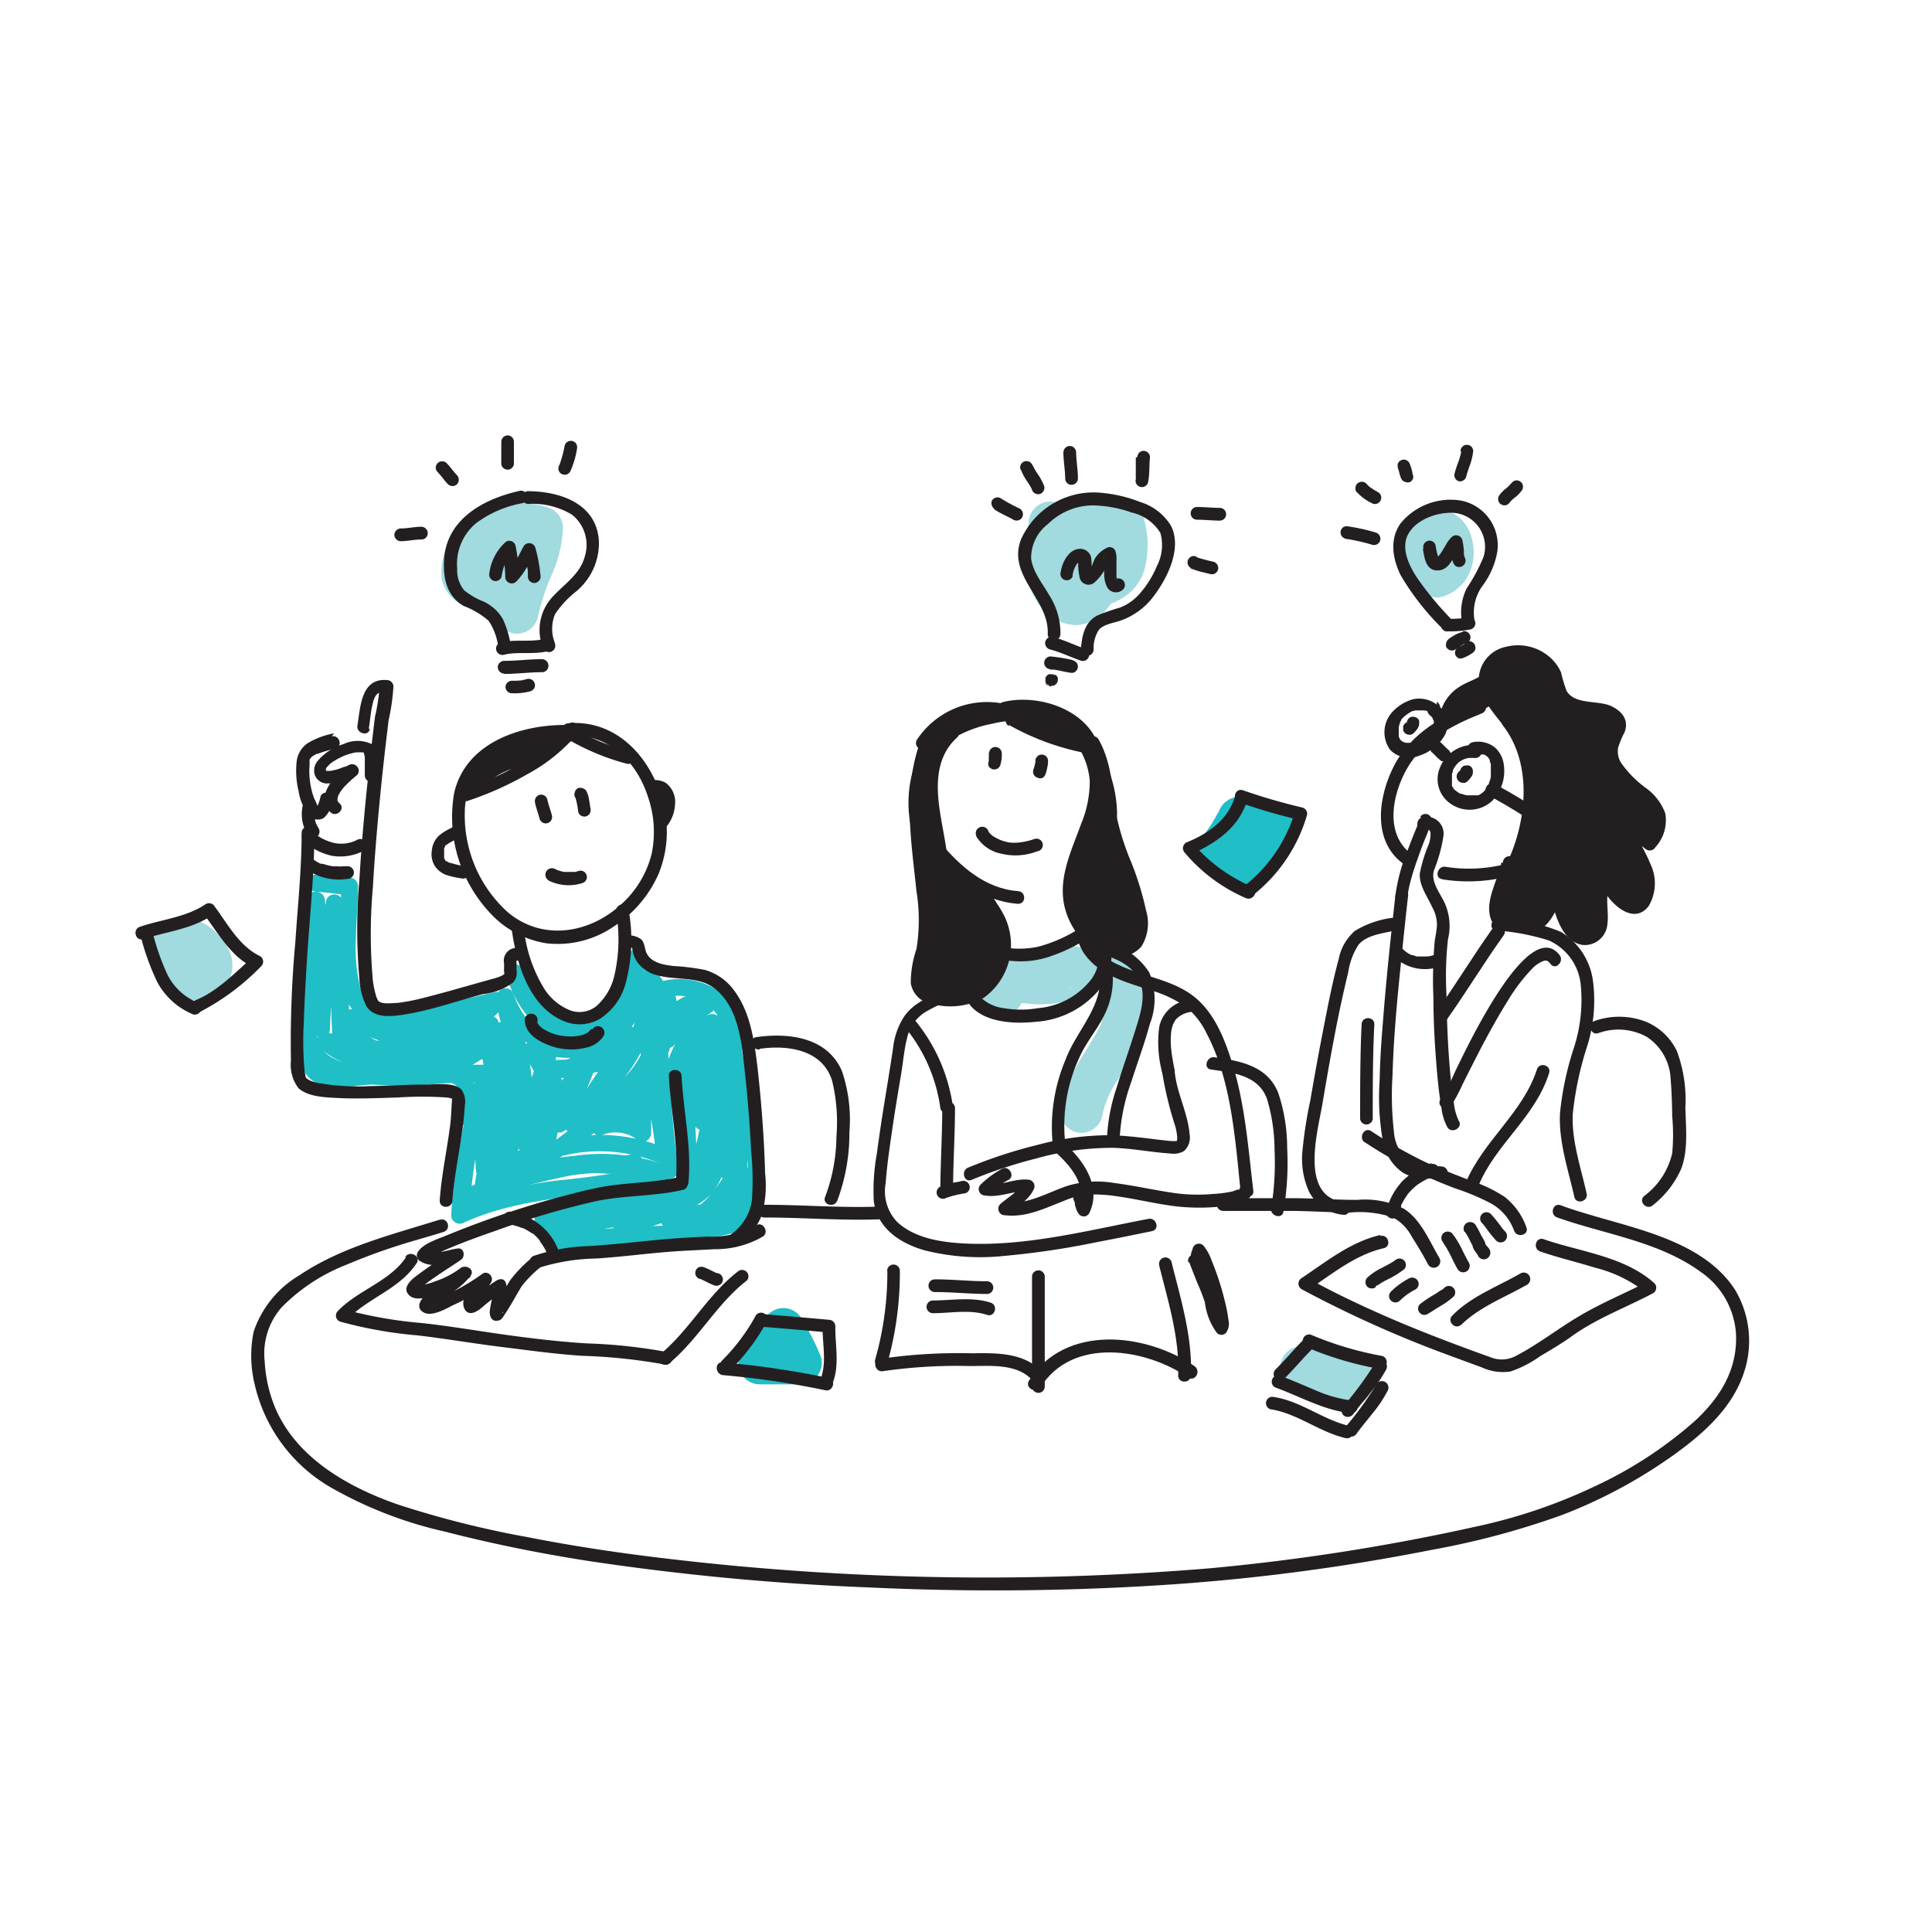 <?xml version="1.0" encoding="UTF-8"?> <svg xmlns="http://www.w3.org/2000/svg" id="Layer_1" data-name="Layer 1" viewBox="0 0 170 170"><defs><style> .cls-1 { fill: #20bec6; } .cls-2 { fill: #a1dadf; } .cls-3 { fill: #231f20; } </style></defs><path class="cls-1" d="M29.65,81.37a65,65,0,0,0-.41,10h1.5c-.25-4-.14-8-.58-11.93a.74.74,0,0,0-.65-.73.73.73,0,0,0-.81.53,85.09,85.09,0,0,0-1.18,11.37H29c.06-3.82-.25-7.62-.44-11.43h-1.5c.2,2.5-.42,5-.69,7.49a18.76,18.76,0,0,0-.09,3.82,6,6,0,0,0,.89,2.86c1,1.41,2.91,1.8,4.54,2a36.91,36.91,0,0,0,6.22.07,42.11,42.11,0,0,1,6.15-.12l-.72-.94c-.46,2.83-1,5.66-1.53,8.48l1.47.2c-.25-2.52,0-5.06-.07-7.59a.75.75,0,0,0-1.46-.2,50.49,50.49,0,0,0-2.07,11.69.75.75,0,0,0,1.12.64c5.6-2.56,11.88-2.16,17.76-3.63.57-.14.78-1.1.18-1.36a16.62,16.62,0,0,0-8.18-.89,29.69,29.69,0,0,0-8.29,2l.94.72A17.66,17.66,0,0,1,45,98.83,16.17,16.17,0,0,0,46.69,93c0-.82-1.35-1-1.47-.2-.4,3-1.34,5.87-1.49,8.88a.75.75,0,0,0,1.39.38A38.62,38.62,0,0,0,49,92.62l-1.44-.4a80.25,80.25,0,0,1-1.79,8.42l1.47.2a61.31,61.31,0,0,0-.58-7,22.9,22.9,0,0,0-.73-3.26,7.71,7.71,0,0,1-.67-2.85l-1.46.19c.88,2.34,2.56,4.59,5.15,5.09a7,7,0,0,0,6.27-2.28,11.1,11.1,0,0,0,1.36-1.77c.54-.88.92-1.86,1.41-2.77s-.84-1.6-1.29-.75a22.41,22.41,0,0,1-2.07,3.71,7.2,7.2,0,0,1-2.42,2,4.48,4.48,0,0,1-4.84-.45A7.3,7.3,0,0,1,45.2,87.5a.75.75,0,0,0-1.47.2,7.2,7.2,0,0,0,.62,3,18.64,18.64,0,0,1,.77,3.22,54.16,54.16,0,0,1,.59,7,.75.75,0,0,0,1.46.2A80.8,80.8,0,0,0,49,92.62a.75.75,0,0,0-1.44-.4,37.09,37.09,0,0,1-3.69,9.08l1.39.37c.14-2.87,1.05-5.64,1.44-8.48L45.2,93a16,16,0,0,1-1.69,5.63,17.72,17.72,0,0,0-1.76,5.8.75.75,0,0,0,1,.72,28.4,28.4,0,0,1,7.74-2,15.42,15.42,0,0,1,7.57.67l.18-1.37a81.43,81.43,0,0,1-9.07,1.41,31.43,31.43,0,0,0-9,2.37l1.12.65a48.66,48.66,0,0,1,2-11.29l-1.47-.2c.06,2.53-.18,5.07.07,7.59a.74.74,0,0,0,1.46.2c.52-2.83,1.07-5.65,1.53-8.49a.75.75,0,0,0-.72-.94,32.9,32.9,0,0,0-5.06.07,54,54,0,0,1-6.1.08,12.16,12.16,0,0,1-2.55-.37l-.53-.16a2.46,2.46,0,0,1-.44-.18,3.16,3.16,0,0,1-.74-.47l-.26-.27s-.15-.25-.2-.35.06.14,0,0L28.14,92a2.65,2.65,0,0,1-.12-.37,5.32,5.32,0,0,1-.18-.79,13.53,13.53,0,0,1,0-3.54c.24-2.68,1-5.4.75-8.11-.08-.94-1.55-1-1.5,0,.2,3.81.51,7.61.45,11.43a.75.75,0,0,0,1.49,0,83.9,83.9,0,0,1,1.12-11l-1.46-.2c.44,4,.32,8,.57,11.93a.75.75,0,0,0,1.5,0,61.06,61.06,0,0,1,.35-9.56.77.77,0,0,0-.52-.92.75.75,0,0,0-.92.52Z"></path><path class="cls-1" d="M46,92.8a8.23,8.23,0,0,1,1.8,3.89,5,5,0,0,1-1.94,3.82l1.25.72c.59-2,1.69-3.89,2.3-5.93a.75.75,0,0,0-1.25-.73,61.94,61.94,0,0,0-5.73,8,.75.75,0,0,0,.84,1.1,36,36,0,0,1,7.38-2.2,13.6,13.6,0,0,1,7.43.91c.46.2,1.17,0,1.12-.64-.35-4.45-1.91-8.85-1.41-13.34.1-.83-1.3-1-1.46-.2A13.18,13.18,0,0,1,53.66,94a22.58,22.58,0,0,1-4.77,4.28l1,1a33.64,33.64,0,0,0,3-6.88.75.75,0,0,0-1.37-.58c-.65.88-1.55,1.76-2.73,1.44l-.2,1.47a20,20,0,0,0,4.81-.59,5.6,5.6,0,0,0,3.82-2.71.76.76,0,0,0-1.18-.91c-2.71,2.12-4.34,5.33-6.24,8.13-.42.62.41,1.41,1,1,2.84-1.79,6.29-4,7.36-7.34L56.78,92c-.46,2-1.14,3.92-1.47,5.93l1.44.4c.2-1.4.4-2.81.47-4.22H55.73c0,1.87.06,3.74.06,5.61l1.12-.64a4.6,4.6,0,0,0-4.34-.65c-.88.33-.53,1.73.4,1.44A6.22,6.22,0,0,0,56.61,97a.75.75,0,0,0-1-1,49.86,49.86,0,0,0-7.47,4.91.77.77,0,0,0-.27,1,.75.75,0,0,0,1,.27,50.37,50.37,0,0,1,7.47-4.91l-1-1a4.67,4.67,0,0,1-2.75,2.15l.4,1.44a3.23,3.23,0,0,1,3.19.5c.47.35,1.12-.13,1.12-.65,0-1.87-.06-3.74-.06-5.61a.75.75,0,0,0-1.49,0c-.07,1.28-.24,2.55-.42,3.82a.77.77,0,0,0,.52.92.75.75,0,0,0,.92-.52c.33-2,1-4,1.46-5.94A.74.74,0,0,0,56.78,92,8.66,8.66,0,0,1,54,95.65a32.88,32.88,0,0,1-3.88,2.76l1,1c1.84-2.7,3.39-5.78,6-7.82L56,90.7a4.33,4.33,0,0,1-3.16,2.09,19.48,19.48,0,0,1-4.18.48.75.75,0,0,0-.19,1.46c1.9.51,3.34-.69,4.41-2.13L51.48,92a31.49,31.49,0,0,1-2.86,6.52c-.31.61.36,1.48,1,1A23.66,23.66,0,0,0,54.8,95a14.68,14.68,0,0,0,3-6.35l-1.47-.2c-.51,4.5,1.05,8.89,1.41,13.34l1.12-.65A15.06,15.06,0,0,0,50.77,100a35.3,35.3,0,0,0-7.9,2.27l.85,1.1a58.18,58.18,0,0,1,5.5-7.7L48,94.9c-.61,2-1.71,3.89-2.3,5.94a.75.75,0,0,0,1.25.72,6.47,6.47,0,0,0,2.38-4.75,9.35,9.35,0,0,0-2-4.77c-.54-.78-1.84,0-1.29.76Z"></path><path class="cls-1" d="M27.82,78.49c1,0,1.95.24,2.94.25L30,78c.06,3-.56,6,.16,9a3.89,3.89,0,0,0,2.58,3,11,11,0,0,0,5,0c2.1-.33,4.19-.77,6.25-1.28l-.84-1.1a2,2,0,0,1-.54.68,3.58,3.58,0,0,1-.34.24,3.78,3.78,0,0,1-.53.27,8.53,8.53,0,0,1-2.29.55,25.58,25.58,0,0,1-5.8-.15c-.86-.1-1.71-.24-2.55-.4-.65-.13-1.36.73-.72,1.24a11.66,11.66,0,0,0,5.89,2.08,10.8,10.8,0,0,0,6.24-.62c.74-.38.22-1.67-.57-1.36a20.9,20.9,0,0,1-13.14.7c-.76-.23-1.17.71-.72,1.25a6,6,0,0,0,2.53,1.52,16.48,16.48,0,0,0,3.81.88c2.44.31,5.43.33,7.58-1.06a4,4,0,0,0,1.9-3.27c0-1-1.41-1-1.49,0a14,14,0,0,0,.28,4.28c.18.77,1.2.64,1.44,0a10.75,10.75,0,0,0,.6-3.77l-1.46.19c.18,1.28.41,2.54.48,3.83.05,1,1.54,1,1.49,0-.07-1.42-.33-2.82-.53-4.22-.13-.85-1.47-.62-1.47.2a9.65,9.65,0,0,1-.55,3.37h1.44a12.65,12.65,0,0,1-.23-3.88H42.39a2.42,2.42,0,0,1-.32,1.12,2.81,2.81,0,0,1-.79.82,6.67,6.67,0,0,1-2.76.94,15.92,15.92,0,0,1-7.09-.71A7.89,7.89,0,0,1,30,91.75a5.21,5.21,0,0,1-.55-.36l-.14-.12-.2-.21-.72,1.25a22.2,22.2,0,0,0,13.92-.7l-.57-1.37c-1.53.78-3.68.66-5.37.44a10.72,10.72,0,0,1-5-1.66l-.73,1.25a38.12,38.12,0,0,0,5.63.68,14.06,14.06,0,0,0,6-.77,4.12,4.12,0,0,0,2.07-1.79.75.75,0,0,0-.84-1.09c-1.79.44-3.58.8-5.39,1.13a13.07,13.07,0,0,1-4.36.29A2.75,2.75,0,0,1,32.28,88a3.22,3.22,0,0,1-.65-1.38,15.13,15.13,0,0,1-.3-4.25c0-1.47.2-2.94.17-4.4a.76.76,0,0,0-.74-.75c-1,0-2-.24-2.94-.26a.75.75,0,0,0,0,1.5Z"></path><path class="cls-1" d="M42.5,91.74c-2,.09-4,.43-6,.41-1.77,0-4-.25-4.87-2-.42-.86-1.71-.11-1.29.75a5.17,5.17,0,0,0,4.08,2.53,22.57,22.57,0,0,0,5.57,0c.85-.08,1.69-.18,2.55-.22s1-1.54,0-1.49Z"></path><path class="cls-1" d="M26.59,92.22a2.48,2.48,0,0,0,1.13,3,7.23,7.23,0,0,0,3.72.32c1.51-.13,3-.37,4.52-.49a15.29,15.29,0,0,1,2.14,0l.47,0,.1,0,.23,0,.43.11.18.06.1,0c.09,0-.13-.06,0,0l.4.22c.07,0,.18.14,0,0l.17.15.15.16s.07.11,0,0l.07.11.12.19c0,.07.09.22,0,.06a2.75,2.75,0,0,1,.14.49c0,.12,0,.19,0,.13,0,.1,0,.2,0,.3a5.56,5.56,0,0,1-.12,1.26c-.19.94,1.25,1.34,1.44.4.28-1.42.3-3.11-.85-4.17a5.46,5.46,0,0,0-3.73-1.12,34,34,0,0,0-4.51.37c-.72.09-1.44.17-2.17.22-.32,0-.63,0-.95,0l-.45,0-.19,0c-.08,0-.27,0-.09,0L28.71,94,28.54,94l-.11,0c.12,0-.07,0-.1,0l-.15-.1c.06,0,.1.09,0,0a.52.52,0,0,0-.1-.11c.16.15,0,0,0,0s-.07-.16,0,0c0-.09-.1-.44-.08-.2A3.23,3.23,0,0,1,28,93c0-.07,0-.23,0-.07l.06-.29c.21-.94-1.23-1.34-1.44-.4Z"></path><path class="cls-1" d="M49.7,94.72A12.22,12.22,0,0,0,47.37,101a.75.75,0,0,0,.74.75.76.76,0,0,0,.75-.75A10.88,10.88,0,0,1,51,95.48a.75.75,0,1,0-1.29-.76Z"></path><path class="cls-1" d="M41.55,105.9a48.24,48.24,0,0,1,7.56-2.23,15.68,15.68,0,0,1,3.54-.45A9.34,9.34,0,0,0,56,103a.78.78,0,0,0,.53-.92.75.75,0,0,0-.92-.52,8.87,8.87,0,0,1-3.21.19,18.71,18.71,0,0,0-3.72.51,48.56,48.56,0,0,0-7.56,2.23.76.76,0,0,0-.52.92.75.75,0,0,0,.92.52Z"></path><path class="cls-1" d="M56.88,86.55c.52,5.53.55,11.1,1.36,16.6a.75.75,0,0,0,.92.52.77.77,0,0,0,.52-.92c-.79-5.36-.8-10.81-1.31-16.2a.78.78,0,0,0-.75-.75.75.75,0,0,0-.74.75Z"></path><path class="cls-1" d="M59.77,96.44a8.38,8.38,0,0,1,1.16-4.24,4.17,4.17,0,0,1,.59-.79,2.53,2.53,0,0,1,.32-.29l.21-.12.14-.07a1.13,1.13,0,0,1,.69-.07A2.78,2.78,0,0,1,64,91.4a.75.75,0,0,0,1.12-.64,5,5,0,0,0-2.4-3.88,6.28,6.28,0,0,0-4.48-.54.75.75,0,0,0-.45,1.09c.83,1.4.06,3.18-.33,4.6a.75.75,0,0,0,1.44.4A8.29,8.29,0,0,1,60,89.71a2.34,2.34,0,0,1,2.3-.78L62,87.68c-1.26,1.22-3.15,1.75-3.88,3.47a.77.77,0,0,0,.26,1,.76.76,0,0,0,1-.27c.65-1.53,2.51-2.06,3.64-3.17a.74.74,0,0,0-.32-1.24,3.91,3.91,0,0,0-3.66,1.05A9.33,9.33,0,0,0,57.41,92l1.44.4c.51-1.87,1.25-3.93.18-5.75l-.44,1.1c2.22-.51,4.7.5,5,3l1.12-.64a3.19,3.19,0,0,0-2.76-.68,3.94,3.94,0,0,0-2.1,1.69,9.59,9.59,0,0,0-1.56,5.31.75.75,0,0,0,1.49,0Z"></path><path class="cls-1" d="M59.3,90.44c.44,4.5.2,9,.77,13.53a.75.75,0,0,0,1.39.38c2.44-4.33,1.75-9.66,1.95-14.42H61.92A130.54,130.54,0,0,1,63.13,103l1.47-.2A43.22,43.22,0,0,1,64.43,91l-1.46.2c1.65,4.26,1.44,8.92,1.18,13.39h1.49c-.18-4.68,0-9.37-.51-14a.75.75,0,0,0-1.49,0,26.21,26.21,0,0,1-1.38,9.7l1.37-.18a21.54,21.54,0,0,1-1.61-4,9.3,9.3,0,0,1-.42-4.15.77.77,0,0,0-.52-.92.75.75,0,0,0-.92.52c-.56,3.15.74,6.51,2.18,9.25a.75.75,0,0,0,1.36-.18A27.41,27.41,0,0,0,65.13,90.5H63.64c.5,4.67.33,9.36.51,14a.75.75,0,0,0,1.49,0c.27-4.59.46-9.42-1.23-13.79a.75.75,0,0,0-1.47.2,44.55,44.55,0,0,0,.22,12.26c.15.84,1.48.63,1.46-.2a130.54,130.54,0,0,0-1.21-13.08.75.75,0,0,0-1.49,0c-.1,2.35,0,4.71-.15,7.06a15.21,15.21,0,0,1-1.6,6.6l1.39.38c-.57-4.49-.33-9-.77-13.53a.77.77,0,0,0-.74-.75.76.76,0,0,0-.75.75Z"></path><path class="cls-1" d="M48,108a15.09,15.09,0,0,1,3.21-.38c1.39-.07,2.79-.11,4.18-.22,2.43-.2,5.52-.5,7.26-2.43a4.91,4.91,0,0,0,1.06-4.14c-.1-.8-1.23-.62-1.44,0a7.35,7.35,0,0,1-4.07,4.66A24.81,24.81,0,0,1,52,106.81a31.76,31.76,0,0,0-4,.78A.75.75,0,0,0,47.8,109a2.72,2.72,0,0,0,1.06.39,16.07,16.07,0,0,0,1.83.24,41.48,41.48,0,0,0,4.73.07,42.64,42.64,0,0,0,5.3-.51A12,12,0,0,0,64.66,108,2.74,2.74,0,0,0,66,106.45a6.44,6.44,0,0,0-.25-3.83.76.76,0,0,0-1.37-.18c-1.14,1.75-2.76,4.76-5.28,4.26v1.44c1.34-.55,2.85-.51,4.22-1,1.57-.51,2.73-1.65,2.52-3.4a.78.78,0,0,0-.75-.75.76.76,0,0,0-.75.75,1.48,1.48,0,0,1-.39,1.43,3.38,3.38,0,0,1-1.47.66,28.28,28.28,0,0,0-3.78.83.77.77,0,0,0-.55.72.76.76,0,0,0,.55.72c3.39.67,5.38-2.51,7-4.94L64.31,103a5.23,5.23,0,0,1,.29,2.92,1.5,1.5,0,0,1-.2.4c.13-.19,0,0-.06,0l-.1.1c-.13.11.14-.09,0,0l-.32.2-.32.16-.06,0-.19.08c-.27.1-.55.19-.83.27a19,19,0,0,1-2.09.46,40.61,40.61,0,0,1-9.22.44L50.15,108c-.06,0-.44-.06-.27,0l-.41-.07a5.23,5.23,0,0,1-.66-.15l-.11,0c-.18,0,.1.07,0,0l-.17-.09L48.38,109c2.37-.65,4.81-.83,7.22-1.27A10.61,10.61,0,0,0,61.5,105a9.85,9.85,0,0,0,2.2-3.81H62.26a3.92,3.92,0,0,1-.09,1.61,2.89,2.89,0,0,1-.58,1.08,5.35,5.35,0,0,1-2.6,1.42,35.25,35.25,0,0,1-7.7.79,18.24,18.24,0,0,0-3.69.44A.75.75,0,0,0,48,108Z"></path><path class="cls-1" d="M61,91.4c0,2.42.19,4.85.07,7.27-.05,1,1.44,1,1.49,0,.12-2.42-.06-4.85-.06-7.27a.75.75,0,0,0-1.5,0Z"></path><path class="cls-1" d="M60.83,103.08a2.14,2.14,0,0,1-.81,1.54,4.48,4.48,0,0,1-1.89.73,27.91,27.91,0,0,1-5.1.2,13.64,13.64,0,0,0-2.63.19l.4,1.44c3.11-.65,6.19-1.62,9.38-1.76,1,0,1-1.54,0-1.49-3.33.15-6.54,1.13-9.78,1.81-.94.2-.54,1.62.4,1.44a7.52,7.52,0,0,1,1-.11c.42,0,.85,0,1.27,0,.95,0,1.9,0,2.86,0,1.75,0,3.77-.18,5.18-1.36a3.76,3.76,0,0,0,1.26-2.6.75.75,0,0,0-1.5,0Z"></path><path class="cls-1" d="M59.53,105.55q-2.46.95-5,1.72a.77.77,0,0,0-.52.92.76.76,0,0,0,.92.52q2.52-.78,5-1.72a.78.78,0,0,0,.52-.92.75.75,0,0,0-.92-.52Z"></path><path class="cls-1" d="M49.52,110a79.36,79.36,0,0,1,8.71-.64,34.54,34.54,0,0,0,4.29-.48,12.49,12.49,0,0,0,2.58-.56c1.7-.75,2.16-3.13,2.2-4.79a26,26,0,0,0-.87-6.44c-.5-2.18-1.16-4.32-1.58-6.52-.18-.94-1.62-.54-1.44.4.73,3.84,2.17,7.56,2.38,11.49a8.59,8.59,0,0,1-.15,2.53,4.76,4.76,0,0,1-.4,1.09,2.84,2.84,0,0,1-.33.56,1.44,1.44,0,0,1-.28.25,7.23,7.23,0,0,1-2,.45,28.64,28.64,0,0,1-4,.51,87.41,87.41,0,0,0-9.43.71.75.75,0,0,0,.39,1.44Z"></path><path class="cls-1" d="M44.52,85.73c.74,2.61,2.51,5.17,5.29,5.85a5.32,5.32,0,0,0,5.87-2.49,8.32,8.32,0,0,0,1-4.78.75.75,0,0,0-1.47-.19c-.51,2-1.73,4.25-3.73,5.13a2.79,2.79,0,0,1-2.28.06,5.55,5.55,0,0,1-2.45-2.76c-.44-.85-1.73-.1-1.29.76,1,1.89,2.62,3.8,4.94,3.7a6.35,6.35,0,0,0,4.72-3.08,10.53,10.53,0,0,0,1.53-3.42l-1.47-.2a7.3,7.3,0,0,1-.53,3.6,4,4,0,0,1-1.83,2,3.15,3.15,0,0,1-.51.21,4.54,4.54,0,0,1-.66.15c.12,0-.17,0-.21,0h-.34a3.28,3.28,0,0,1-.6,0A4.88,4.88,0,0,1,48,88.91a7.78,7.78,0,0,1-2-3.58.75.75,0,0,0-1.44.4Z"></path><path class="cls-1" d="M54.48,90.69a2.41,2.41,0,0,1-.16.45L54.4,91a2.54,2.54,0,0,1-.32.55l.12-.16a1.44,1.44,0,0,1-.32.33l.15-.11a2.27,2.27,0,0,1-.34.19l.18-.07a1.91,1.91,0,0,1-.41.11l.19,0-.24,0a.77.77,0,0,0-.53.22.79.79,0,0,0-.22.53.75.75,0,0,0,.75.74,2.39,2.39,0,0,0,1.68-.68,3.39,3.39,0,0,0,.83-1.52.75.75,0,0,0-.52-.92.76.76,0,0,0-.92.52Z"></path><path class="cls-2" d="M124.15,46.44c0,.77-.11,1.54-.11,2.3a7,7,0,0,0,.19,1.58,5.74,5.74,0,0,0,.34.9,4.37,4.37,0,0,0,.55.8,1.81,1.81,0,0,0,1.82.48,3.92,3.92,0,0,0,2.28-1.91,4.54,4.54,0,0,0,.44-1.65,4.3,4.3,0,0,0-.08-1.24,3.76,3.76,0,0,0-1-2,2.78,2.78,0,0,0-1.25-.73,2.62,2.62,0,0,0-1.9.24,4.84,4.84,0,0,0-2,2.86,1.86,1.86,0,0,0,2.74,2.1,2.06,2.06,0,0,0,.85-1.11l.14-.35-.19.45a4,4,0,0,1,.52-.93l-.29.37a1.76,1.76,0,0,1,.33-.34l-.38.29a1,1,0,0,1,.23-.13l-.44.19a.61.61,0,0,1,.18,0l-.5.06a.67.67,0,0,1,.2,0l-.49-.07.18.06-.44-.19a.76.76,0,0,1,.19.12l-.38-.3a1.67,1.67,0,0,1,.23.23l-.29-.37a1.82,1.82,0,0,1,.24.43l-.19-.44a2.52,2.52,0,0,1,.18.65l-.07-.49a2.36,2.36,0,0,1,0,.75l.07-.5a2.38,2.38,0,0,1-.16.58l.19-.45a2.2,2.2,0,0,1-.27.47l.29-.38a1.82,1.82,0,0,1-.34.34l.38-.29a2.73,2.73,0,0,1-.47.27l.45-.19-.11,0,1.81.48,0,0,.29.38a2.38,2.38,0,0,1-.25-.44l.19.45a3.44,3.44,0,0,1-.2-.78l.06.5a23.27,23.27,0,0,1,.06-3,2,2,0,0,0-.54-1.32,1.93,1.93,0,0,0-1.32-.54,1.9,1.9,0,0,0-1.87,1.86Z"></path><path class="cls-2" d="M90.51,46c-.31,2.78-.65,6.36,1.94,8.21A3.79,3.79,0,0,0,94.7,55a3.51,3.51,0,0,0,2.34-1,10.06,10.06,0,0,0,2.17-3.83c.27-.68.5-1.37.73-2.06.1-.31.21-.62.32-.93,0-.14.09-.27.15-.4a1,1,0,0,1,.06-.16c.13-.34-.2.45-.09.22A1.9,1.9,0,0,0,99.26,44c-2.16-.84-4.87-.7-6.47,1.18a7.27,7.27,0,0,0-1.15,6.66,1.88,1.88,0,0,0,2.3,1.3,8.57,8.57,0,0,0,3.82-3.23c.41-.55.8-1.11,1.2-1.66.14-.18-.28.36-.08.12a1.92,1.92,0,0,1,.18-.22c.09-.12.2-.24.3-.35a7.64,7.64,0,0,1,.72-.68l-2.93-.37c.11.23-.13-.42-.1-.25a1.54,1.54,0,0,0,0,.17,2.33,2.33,0,0,1,.08.38c0,.08.06.36,0,0s0,0,0,0,0,.32,0,.48,0,.62,0,.94a1.94,1.94,0,0,0,0,.24c0,.08-.05.38,0,0s0,.15-.05.24l-.09.35h0c.13-.31,0,0-.06.06-.17.31.2-.2.07-.09l-.18.18c-.2.21.31-.18.12-.09l-.19.12c-.13.08-.27.14-.41.21l-.17.07c.54-.25.21-.09.09,0a11,11,0,0,0-1.26.59,1.87,1.87,0,0,0,1.89,3.22c.18-.1.36-.2.54-.28s.46-.19-.08,0l.39-.17a5.94,5.94,0,0,0,1.13-.56A4.33,4.33,0,0,0,100.73,50a8.36,8.36,0,0,0-.35-5.14A1.79,1.79,0,0,0,99,44a2,2,0,0,0-1.57.51,15.68,15.68,0,0,0-2.67,3.23l-.29.39c-.08.11-.27.31.08-.1l-.15.18a7,7,0,0,1-.62.71c-.11.11-.22.22-.34.32s-.11.12-.17.14.38-.27.13-.1l-.38.24-.2.1c-.28.15.44-.17.12-.05l2.29,1.3c-.06-.22-.11-.44-.15-.67s0-.6,0,0c0-.09,0-.19,0-.28a4.42,4.42,0,0,1,0-.63c0-.2.12-.9,0-.2a5.72,5.72,0,0,1,.11-.57c0-.09.21-.46.18-.52s-.23.49-.07.16c0-.08.08-.16.13-.24l.14-.22c.22-.33-.2.22-.09.12s.21-.24.33-.35c.31-.28-.35.23-.1.07l.19-.12.26-.14c.26-.13-.47.17-.17.08a4.44,4.44,0,0,1,.52-.15c.32-.07-.48,0-.17,0l.34,0h.26c.18,0,.55.12,0,0a11.8,11.8,0,0,1,1.41.39l-1.12-2.74c-.47,1.09-.81,2.22-1.21,3.33-.09.27-.19.55-.3.82a4.37,4.37,0,0,1-.18.46c0,.07-.14.33,0,0s0,0,0,.08a11.2,11.2,0,0,1-.83,1.52c-.22.34.32-.37.05-.07a1.79,1.79,0,0,1-.23.25l-.1.1c-.2.19.43-.3.2-.16l-.27.16c.49-.31.43-.15.25-.11l-.14,0c.45-.15.49-.06.19-.05s.55.12.29,0l-.16,0-.18-.05c-.28-.09.47.26.12,0l-.15-.09c-.17-.1-.09-.19.18.15a2.65,2.65,0,0,0-.29-.29c-.11-.11,0-.22.17.22,0-.06-.08-.12-.11-.17s-.12-.26-.2-.38c.27.43.15.37.08.18s0-.14-.07-.21-.07-.24-.09-.36a2.21,2.21,0,0,0-.09-.46s.06.53,0,.26l0-.32A20,20,0,0,1,94.24,46a1.85,1.85,0,0,0-.54-1.32,1.9,1.9,0,0,0-1.32-.55A1.92,1.92,0,0,0,90.51,46Z"></path><path class="cls-2" d="M43.5,45.5a12.9,12.9,0,0,0-2.29,5.18,4.07,4.07,0,0,0,.67,2.74A6.73,6.73,0,0,0,45,55.69a1.87,1.87,0,0,0,2.3-1.3,20.24,20.24,0,0,1,1.24-3.79,11.47,11.47,0,0,0,1-4.16,1.91,1.91,0,0,0-1.37-1.8,8.19,8.19,0,0,0-4.08-.26A7.75,7.75,0,0,0,42.2,45a5.1,5.1,0,0,0-1.4.93,6.09,6.09,0,0,0-1.94,5,3.35,3.35,0,0,0,2.56,2.56,1.86,1.86,0,1,0,1-3.59c-.21-.06-.43-.25,0,0-.06,0-.25-.08-.27-.15s.4.37.17.12.28.46.09.12.15.48.09.21c0-.07,0-.17-.06-.24.17.49,0,.42,0,.17a1.49,1.49,0,0,0,0-.21c0,.61-.05.35,0,.15a1.42,1.42,0,0,1,0-.22l.1-.28c.11-.29-.22.49,0,.09a5.65,5.65,0,0,1,.55-.91c.22-.33-.2.23-.1.12l.15-.18.29-.3c.25-.24-.42.24,0,.06l.4-.22.17-.08c.19-.09.15-.07-.1,0,0-.06.4-.15.46-.17l.34-.09a2.3,2.3,0,0,0,.47-.09c-.31,0-.35,0-.15,0h.59l.48,0c.43,0-.42-.09,0,0s.67.15,1,.26l-1.37-1.8c0,.17,0,.33,0,.49s0,.17,0,.25c0-.29,0-.34,0-.13s-.12.56-.19.84a16.67,16.67,0,0,1-.64,1.84,19,19,0,0,0-1.2,3.67L46,52.09c.46.19.1,0,0,0l-.31-.15-.28-.17c-.06,0-.41-.3-.14-.08s0,0-.06-.06a1.07,1.07,0,0,1-.19-.18c0-.06-.26-.31,0,0s0,0,0,0-.07-.14-.11-.2.16.52.07.14l-.06-.2c0-.21.08-.28,0,.21,0-.13,0-.29,0-.43s.09-.42,0,.2a1.7,1.7,0,0,0,0-.22,7.07,7.07,0,0,1,.3-.92c-.23.63,0,.06.06-.11s.16-.32.25-.47c.37-.68.79-1.34,1.19-2a1.87,1.87,0,0,0-.67-2.55,1.9,1.9,0,0,0-2.55.67Z"></path><path class="cls-2" d="M13,83.06a3.68,3.68,0,0,0,.25,1.27,7.38,7.38,0,0,0,.67,1.35,6.87,6.87,0,0,0,1,1.2,4.27,4.27,0,0,0,1.53,1,2.61,2.61,0,0,0,2.18-.21l-.45.19a6.14,6.14,0,0,0,.7-.3,4.5,4.5,0,0,0,.42-.3,2.92,2.92,0,0,0,.78-.86,3.09,3.09,0,0,0,.27-2.23,3.75,3.75,0,0,0-.77-1.48,5.66,5.66,0,0,0-1.28-1.21,3,3,0,0,0-.49-.28,3.27,3.27,0,0,0-.9-.34,1.47,1.47,0,0,0-.75,0,1.42,1.42,0,0,0-.69.23,1.86,1.86,0,0,0-.67,2.55,1.84,1.84,0,0,0,1.11.86,1.66,1.66,0,0,1,.38.11l-.45-.19a3,3,0,0,1,.69.41l-.37-.29a3.88,3.88,0,0,1,.64.64l-.29-.38a2.63,2.63,0,0,1,.35.58l-.19-.44a1.82,1.82,0,0,1,.11.4l-.07-.49a1,1,0,0,1,0,.3l.06-.49a1,1,0,0,1-.06.23l.19-.45a1.28,1.28,0,0,1-.15.25l.3-.38a1.31,1.31,0,0,1-.21.2l.38-.29a1.73,1.73,0,0,1-.44.25l.45-.18-.59.25.44-.19-.17,0,.5-.07a.74.74,0,0,1-.21,0l.5.07a1.07,1.07,0,0,1-.27-.08l.44.19a2.34,2.34,0,0,1-.43-.26l.37.29a4,4,0,0,1-.67-.7l.29.38A5.71,5.71,0,0,1,16.71,83l.19.45a3.52,3.52,0,0,1-.21-.7l.07.5c0-.06,0-.12,0-.18a1.87,1.87,0,0,0-3.18-1.32A2,2,0,0,0,13,83.06Z"></path><path class="cls-1" d="M67.35,116c-.27.44-.58.86-.89,1.27l.29-.38A22.38,22.38,0,0,0,65.22,119a1.88,1.88,0,0,0,1.61,2.81h3.62a1.89,1.89,0,0,0,1.8-2.36,16.81,16.81,0,0,0-1.11-2.35l.19.44a3.12,3.12,0,0,1-.15-.43,2,2,0,0,0-.86-1.12,1.86,1.86,0,0,0-2.55.67,2,2,0,0,0-.19,1.44,16.81,16.81,0,0,0,1.11,2.35L68.5,120a3.12,3.12,0,0,1,.15.43l1.8-2.36H66.83l1.61,2.81a13.79,13.79,0,0,1,.89-1.27L69,120a24.35,24.35,0,0,0,1.53-2.09,1.87,1.87,0,0,0-.67-2.56,1.86,1.86,0,0,0-1.44-.18,1.94,1.94,0,0,0-1.11.85Z"></path><path class="cls-2" d="M112.91,121.26a3.46,3.46,0,0,0,1.1,1.12,6.77,6.77,0,0,0,.87.5,9.2,9.2,0,0,0,2.46.85,4.08,4.08,0,0,0,1.74,0,2.34,2.34,0,0,0,1.68-1.56,2.62,2.62,0,0,0-.18-2.12,3.15,3.15,0,0,0-1.66-1.28,7.14,7.14,0,0,0-2.48-.32,1.87,1.87,0,1,0,0,3.73,8.92,8.92,0,0,1,1.16.06l-.49-.07a3.13,3.13,0,0,1,.85.22l-.44-.19a1.64,1.64,0,0,1,.29.16l-.38-.29.16.16-.29-.38a1,1,0,0,1,.08.14l-.19-.44a.88.88,0,0,1,0,.15l-.07-.49a.54.54,0,0,1,0,.18l.07-.5a1.38,1.38,0,0,1-.08.29l.19-.45s0,.05,0,.08l.29-.38a.27.27,0,0,1-.08.07l.38-.29a.53.53,0,0,1-.1.06l.44-.19a.86.86,0,0,1-.23.06l.49-.06a2.92,2.92,0,0,1-.59,0l.5.06a6.85,6.85,0,0,1-1.71-.5l.45.19a6,6,0,0,1-1.31-.72l.38.29a1.64,1.64,0,0,1-.31-.28l.29.37-.07-.11a1.87,1.87,0,0,0-2.55-.67,1.9,1.9,0,0,0-.67,2.55Z"></path><path class="cls-1" d="M107.18,71.5l0,.07.19-.44a14.84,14.84,0,0,1-1.88,2.9,1.79,1.79,0,0,0,0,1.88,5.42,5.42,0,0,0,2,1.74,3.37,3.37,0,0,0,3.29.21l-.45.19a3.37,3.37,0,0,0,1.43-1,13.25,13.25,0,0,0,1.08-1.5,10.45,10.45,0,0,0,.68-1.28,4.58,4.58,0,0,0,.52-1.84,1.83,1.83,0,0,0-.92-1.61,1.85,1.85,0,0,0-.94-.26,1.82,1.82,0,0,0-.94.26c-1.46.63-2.8,1.49-4.26,2.12a1.87,1.87,0,0,0,.44,3.42l.5.06a1.81,1.81,0,0,0,.94-.25c1.46-.63,2.8-1.5,4.26-2.13l-2.81-1.61a.41.41,0,0,1,0,.11l.07-.49a3,3,0,0,1-.23.71l.19-.44A10.59,10.59,0,0,1,109,74.58l.29-.38a3.87,3.87,0,0,1-.58.63l.37-.3a.54.54,0,0,1-.16.1l.45-.19a5.05,5.05,0,0,0-.53.24l.44-.19a.65.65,0,0,1-.2.05l.5-.06h-.29l.5.07a3.18,3.18,0,0,1-.6-.18l.45.19a5.16,5.16,0,0,1-1-.61l.38.29a3.26,3.26,0,0,1-.54-.51l.3.38,0-.07v1.88c.36-.47.73-1,1.06-1.44a10.11,10.11,0,0,0,1-2,1.9,1.9,0,0,0-.18-1.44,1.87,1.87,0,0,0-2.56-.67l-.38.29a1.87,1.87,0,0,0-.48.83Z"></path><path class="cls-2" d="M86.88,87.71A5.1,5.1,0,0,0,88.1,88a18,18,0,0,0,2.31.3,9.15,9.15,0,0,0,4.49-.56,3,3,0,0,0,1.71-2,1.91,1.91,0,0,0-.86-2.11,5.64,5.64,0,0,0-2.56-.5,10,10,0,0,0-2.6.46,8.26,8.26,0,0,0-4.33,2.86,1.86,1.86,0,0,0,.29,2.26,2.25,2.25,0,0,0,1.83.63,1.92,1.92,0,0,0,.31-3.75,1.9,1.9,0,0,0-2.29,1.31l0,.07.48-.82,0,0,1.32-.55h-.07l.94.26.19.17.29,2.26c.17-.23-.27.31-.14.18a1.79,1.79,0,0,0,.13-.14l.28-.27c.12-.1.35-.22-.12.09l.14-.1c.12-.09.25-.17.38-.25a7.26,7.26,0,0,1,.83-.44c.14-.06.42-.12-.09,0l.18-.07a4.56,4.56,0,0,1,.52-.18c.31-.1.62-.18.94-.25.11,0,.62-.1.27,0s.16,0,.25,0a6.17,6.17,0,0,1,.86,0c.22,0-.51-.09-.23,0l.19,0c.17,0,.64.24,0,0L93,84.76a1,1,0,0,0-.05.18c0-.37.23-.48.08-.25s.39-.43.15-.2.2-.16.23-.16a1.48,1.48,0,0,0-.37.2c.6-.33.21-.09,0,0a4.82,4.82,0,0,1-.52.11c-.3.06.58-.06.14,0l-.22,0c-.4,0-.8,0-1.2,0a11.67,11.67,0,0,1-1.18-.07l-.57-.06c.76.09.08,0-.1,0a7.84,7.84,0,0,1-1.52-.37,1.86,1.86,0,0,0-1.44.18,1.93,1.93,0,0,0-.86,1.12,1.91,1.91,0,0,0,.19,1.44,2.17,2.17,0,0,0,1.12.85Z"></path><path class="cls-2" d="M96.48,85.75c.19.56.38,1.13.53,1.71.06.24.11.47.15.71s0-.41,0,.1c0,.11,0,.22,0,.33s0,.7,0,.32a6.58,6.58,0,0,1-.17.74L96.9,90c-.09.29.11-.22,0,.08s-.28.55-.43.82c-1.17,2.06-2.7,4-3.11,6.42a1.92,1.92,0,0,0,1.3,2.3,1.9,1.9,0,0,0,2.3-1.3,8,8,0,0,1,1.27-3.1c.63-1,1.33-2.07,1.85-3.17a7.7,7.7,0,0,0,.84-3.52,12.41,12.41,0,0,0-.82-3.76,1.93,1.93,0,0,0-2.3-1.31,1.88,1.88,0,0,0-1.3,2.3Z"></path><g><path class="cls-3" d="M32.45,64.12c.12-.76.17-1.53.36-2.27s.43-1,1.17-1l-.56-.56A18,18,0,0,1,33,63.05c-.06.44-.11.88-.16,1.32q-.21,1.72-.39,3.45c-.35,3.2-.64,6.41-.83,9.63a49.86,49.86,0,0,0,0,8.64,6,6,0,0,0,.63,2.46c.74,1.17,2.49.86,3.62.67,2.27-.39,4.43-1.17,6.64-1.75a5.41,5.41,0,0,0,2.62-1,1.26,1.26,0,0,0,.32-1.12c0-.18,0-.37,0-.56a2.3,2.3,0,0,1,0-.26c0-.16-.23,0,.09,0,.71-.06.72-1.18,0-1.12a1.12,1.12,0,0,0-1.19,1.33,4.38,4.38,0,0,1,0,.51c0,.07,0,.45.05.39-.06.22-.78.42-1.08.5-1.94.53-3.86,1.11-5.81,1.6a18.59,18.59,0,0,1-2.53.51c-.5,0-1.31.15-1.69-.17-.11-.09,0,0,0,0a1.74,1.74,0,0,1-.1-.19,2.09,2.09,0,0,1-.13-.37,8.38,8.38,0,0,1-.25-1.23,45.94,45.94,0,0,1,0-8.21c.18-3.14.46-6.28.78-9.41.14-1.34.29-2.67.45-4l.15-1.27a19,19,0,0,0,.43-3,.58.58,0,0,0-.56-.56c-2.32-.2-2.34,2.42-2.61,4-.12.7,1,1,1.08.3Z"></path><path class="cls-3" d="M49.7,63.79c-4,0-8.75,1.61-9.74,6A12.33,12.33,0,0,0,43,80.2,8.56,8.56,0,0,0,48.07,83a8.71,8.71,0,0,0,6-1.52,10.64,10.64,0,0,0,3.86-4.54,9.75,9.75,0,0,0,.51-5.87C57.57,67,54.47,63.28,50,63.64c-.72.06-.72,1.18,0,1.12,3.44-.28,6,2.19,7,5.31a9.47,9.47,0,0,1,.34,5.06,8.86,8.86,0,0,1-2.73,4.49c-2.82,2.56-6.93,3.19-9.95.63a11.46,11.46,0,0,1-3.76-8.84,5.93,5.93,0,0,1,2.5-4.78,11,11,0,0,1,6.33-1.72.56.56,0,0,0,0-1.12Z"></path><path class="cls-3" d="M55.1,83.41a1.63,1.63,0,0,1,.54,0c-.11-.06,0-.05,0,.12a2.8,2.8,0,0,0,.44,1.14,3.13,3.13,0,0,0,1.85,1.17c1.59.42,3.53.06,4.9,1.1,1.77,1.33,2.28,3.74,2.53,5.8.34,2.82.59,5.65.73,8.49a25.77,25.77,0,0,1,.07,4.39,4.42,4.42,0,0,1-1.85,3c-.56.44,0,1.41.57,1A5.94,5.94,0,0,0,67,107a9.44,9.44,0,0,0,.32-3.78c-.08-3.15-.33-6.3-.68-9.43C66.34,91.4,66,88.94,64.48,87A4.77,4.77,0,0,0,62,85.34,20.16,20.16,0,0,0,59.25,85c-.88-.11-2-.28-2.39-1.21-.14-.38-.14-.82-.43-1.13a1.84,1.84,0,0,0-1.33-.34.56.56,0,0,0,0,1.12Z"></path><path class="cls-3" d="M59.87,103.54c-2.43.59-5,.48-7.41,1-1.34.27-2.67.65-4,1a85.43,85.43,0,0,0-9.2,3.18c-.77.32-2.05.7-2.51,1.47a.58.58,0,0,0,.2.77c1.12.7,2.19.15,3.38,0l-.28-1C39,110.6,38,111.27,37,112c-.48.36-1.63,1.1-1.11,1.84s1.72.31,2.36.11a10,10,0,0,0,3.16-1.6l-.87-.68a4.07,4.07,0,0,1-1.13.93c-.5.35-1,.67-1.52,1s-1.58,1.34-.6,1.89c.74.4,2-.36,2.63-.67A19.38,19.38,0,0,0,43,113.06l-.76-.77a14.38,14.38,0,0,0-1.41,2c-.18.48,0,1.24.59,1.25.46,0,1-.49,1.29-.75l.8-.64.41-.32.18-.13c.18-.1.1-.12-.24,0l-.33-.26c-.19-.33,0-.2-.07-.09s0,.15,0,.21-.08.41-.13.61a8.89,8.89,0,0,0-.24,1.25c0,.38.13.8.58.8s.56-.29.74-.56c.55-.81,1-1.68,1.51-2.51a10.76,10.76,0,0,1,1.65-1.66c.51-.51-.28-1.31-.79-.8a11.89,11.89,0,0,0-1.92,2l-.91,1.55c-.14.23-.27.46-.41.68a.91.91,0,0,0-.16.24c0,.15-.13-.13.29-.09l.4.17c.34.37.06.39.14.15s.06-.32.1-.47c.07-.36.16-.73.23-1.09.11-.56.07-1.59-.81-1.18a14.24,14.24,0,0,0-2.07,1.59c-.08.06-.33.16-.38.24.34.39.55.47.62.25a.36.36,0,0,1,0-.09,1.65,1.65,0,0,0,.19-.27c.37-.51.79-1,1.11-1.51s-.3-1.11-.76-.77a18.44,18.44,0,0,1-2.36,1.45,13.86,13.86,0,0,1-1.34.66,5.28,5.28,0,0,0-.95.32c-.06.06-.09-.11.11.2a.23.23,0,0,1,.1.33l0-.06c.09,0,.24-.22.32-.28.34-.28.73-.52,1.1-.77a6.85,6.85,0,0,0,2-1.69c.38-.57-.42-1-.88-.68a7.93,7.93,0,0,1-2.29,1.19,5.69,5.69,0,0,1-1.14.32,2.85,2.85,0,0,0-.41,0s-.07,0-.09,0c.18.06.23.24.14.54.08,0,.44-.43.51-.49a11.72,11.72,0,0,1,1-.74c.75-.53,1.52-1,2.29-1.53.42-.27.3-1.1-.29-1-.89.1-2,.65-2.81.13l.2.76c0,.08.06,0,.06,0a4.48,4.48,0,0,1,.47-.28,15,15,0,0,1,1.41-.66c1.34-.57,2.72-1.06,4.1-1.54a72.5,72.5,0,0,1,8.72-2.57c2.53-.54,5.15-.41,7.68-1,.7-.16.4-1.24-.3-1.08Z"></path><path class="cls-3" d="M47.28,111.6a17.66,17.66,0,0,1,5.16-.86c1.91-.12,3.8-.36,5.7-.53,1.58-.15,3.14-.2,4.72-.29a8.32,8.32,0,0,0,4.26-1.11c.6-.39,0-1.36-.56-1a8.19,8.19,0,0,1-4.27,1c-1.62.06-3.23.17-4.85.33-1.84.18-3.69.38-5.54.5a16.78,16.78,0,0,0-4.92.86c-.67.25-.38,1.33.3,1.08Z"></path><path class="cls-3" d="M26.54,73.34c0,3.17-.34,6.35-.55,9.52a96.89,96.89,0,0,0-.39,10.5,3.34,3.34,0,0,0,.68,2.41c.89.77,2.42.79,3.53.85,1.72.08,3.46,0,5.19-.05a32.48,32.48,0,0,1,4.3,0,4.85,4.85,0,0,1,.55.11l0,0c-.09-.07,0-.15-.07-.09s0,.16,0,.07c-.07.84-.07,1.67-.19,2.51-.29,2.16-.75,4.31-.9,6.48,0,.72,1.07.72,1.12,0,.13-1.92.53-3.83.8-5.74a25.79,25.79,0,0,0,.29-2.63,1.84,1.84,0,0,0-.3-1.41c-.65-.65-2.17-.45-3-.44-1.69,0-3.38.11-5.07.14A19.71,19.71,0,0,1,28,95.29a3.42,3.42,0,0,1-.71-.21,2.4,2.4,0,0,1-.31-.19c-.13-.15-.07-.06-.11-.29a3.55,3.55,0,0,1-.08-.47A29.39,29.39,0,0,1,26.73,90c.06-1.91.17-3.81.29-5.71.23-3.65.64-7.33.64-11a.56.56,0,0,0-1.12,0Z"></path><path class="cls-3" d="M67.25,107.13c3.47,0,6.94.3,10.4.15.72,0,.73-1.15,0-1.12-3.46.15-6.93-.15-10.4-.15a.56.56,0,0,0,0,1.12Z"></path><path class="cls-3" d="M33.46,68.47c0-1,.18-2.36-.76-3a2.87,2.87,0,0,0-2.46,0,4.79,4.79,0,0,0-2.34,1.55,1.3,1.3,0,0,0-.19,1.19,1.14,1.14,0,0,0,1.05.73,5.19,5.19,0,0,0,2.53-.71l-.68-.88c-1.1.88-3,2.74-1.52,4.13.53.48,1.33-.31.79-.79l-.12-.13-.06-.09c0-.07,0,.07,0,0a.42.42,0,0,1,0-.12c0,.06,0,.07,0,0v-.1c0-.15,0,.06,0,0l.06-.22s0-.08,0,0a.31.31,0,0,1,.05-.1,2.6,2.6,0,0,1,.28-.45l.1-.13.19-.21.37-.36c.22-.21.45-.4.68-.59a.55.55,0,0,0,0-.73.57.57,0,0,0-.72-.15l-.3.15c-.15.06,0,0-.09,0l-.25.1a4.75,4.75,0,0,1-1,.27c.13,0-.09,0-.13,0a1.2,1.2,0,0,1-.19,0c-.08,0,.12,0,0,0l-.07,0c-.12,0,.1.06,0,0s.1.08,0,0c.09.07.05.07,0,0s0,.1,0,0,0-.12,0,0v-.13q0,.11,0,0s0-.07,0-.06,0,.07,0,0a.75.75,0,0,1,.07-.12s.06-.08,0,0l.07-.08.15-.15a1.66,1.66,0,0,1,.35-.28c.15-.09.3-.19.46-.27l.26-.13.19-.09a5.92,5.92,0,0,1,1.09-.32c.16,0-.07,0,0,0h.44c.14,0-.08,0,0,0l.21,0c-.13,0-.06,0,0,0s-.08-.11,0,0l.07.08c-.06-.07,0,.07,0,.08s0,0,0,0l.06.21c0,.1,0,.16,0,.23,0,.48,0,.95,0,1.43a.56.56,0,0,0,1.12,0Z"></path><path class="cls-3" d="M35.72,110.63c-1.44,2.15-4.23,2.88-6,4.74a.56.56,0,0,0,.24.93,37.59,37.59,0,0,0,6.75,1.2c2.43.28,4.84.7,7.26,1s4.82.64,7.24.8a49,49,0,0,1,7.26.76c.71.16,1-.92.3-1.08a46.87,46.87,0,0,0-7.09-.77c-2.48-.15-5-.45-7.41-.79s-4.74-.74-7.12-1a38.39,38.39,0,0,1-6.89-1.21l.25.94c1.83-1.94,4.63-2.69,6.15-5,.4-.6-.57-1.16-1-.56Z"></path><path class="cls-3" d="M64.93,111.88c-2.66,2.05-4.25,5.14-6.83,7.28-.55.46.25,1.25.8.79,2.57-2.14,4.17-5.23,6.82-7.28a.56.56,0,0,0-.79-.79Z"></path><path class="cls-3" d="M61.54,112.51a2,2,0,0,1,.22.09l-.13-.06c.43.18.83.43,1.27.58a.59.59,0,0,0,.43-.06.57.57,0,0,0,.26-.33.57.57,0,0,0-.39-.69L63,112l.14.06c-.43-.19-.83-.43-1.28-.58a.59.59,0,0,0-.43.06.56.56,0,0,0,.14,1Z"></path><path class="cls-3" d="M58.85,94.68c.17,3.14.9,6.26.61,9.4-.07.72,1,.72,1.12,0,.29-3.14-.44-6.26-.61-9.4,0-.71-1.16-.72-1.12,0Z"></path><path class="cls-3" d="M45.73,43.19c-3.19.71-6.48,2.49-6.66,6.13-.09,1.62.27,3.14,1.73,4A7.21,7.21,0,0,1,43,54.63a5.38,5.38,0,0,1,.86,2.44c.16.7,1.24.41,1.08-.3a8.56,8.56,0,0,0-.7-2.31,3.84,3.84,0,0,0-1.67-1.52,6.65,6.65,0,0,1-1.73-1,2.78,2.78,0,0,1-.61-1.9,4.66,4.66,0,0,1,1.66-4A9.7,9.7,0,0,1,46,44.27c.7-.16.4-1.24-.3-1.08Z"></path><path class="cls-3" d="M44.36,57.61c1.19-.29,2.54,0,3.79-.3a.56.56,0,0,0-.3-1.08c-1.19.29-2.54,0-3.79.3a.56.56,0,1,0,.3,1.08Z"></path><path class="cls-3" d="M48.84,56.62a3.39,3.39,0,0,1,0-2.58,8.63,8.63,0,0,1,1.86-2,5.54,5.54,0,0,0,2-4.37c-.15-3.32-3.35-4.43-6.22-4.45a.56.56,0,0,0,0,1.12,6.76,6.76,0,0,1,3.84.94,3.39,3.39,0,0,1,1.14,3.67c-.4,1.58-1.85,2.47-2.88,3.61a4.3,4.3,0,0,0-.82,4.41.56.56,0,0,0,1.08-.3Z"></path><path class="cls-3" d="M44.14,50.7A5.28,5.28,0,0,1,44.3,50a2.3,2.3,0,0,1,.12-.34s.06-.16,0-.07c0-.06.05-.11.07-.16a4.29,4.29,0,0,1,.31-.55s.1-.12,0,0l.09-.11.11-.12s.15-.13,0,0l-.82-.34a14.25,14.25,0,0,1,.28,2.43.57.57,0,0,0,1,.4,6.33,6.33,0,0,0,.94-1.3c.23-.41.42-.84.66-1.24l-1-.13c.08.39.18.78.27,1.18.05.2.09.39.12.59,0,0,0,.14,0,.06s0,.09,0,.14,0,.2,0,.3a.56.56,0,0,0,.56.56.57.57,0,0,0,.56-.56,14,14,0,0,0-.47-2.57.57.57,0,0,0-1-.14c-.23.39-.41.8-.63,1.19-.11.2-.22.4-.35.59l-.1.14c-.06.09,0,0-.06.08a4.2,4.2,0,0,1-.29.32l1,.39A16.55,16.55,0,0,0,45.36,48a.57.57,0,0,0-.83-.34,4.45,4.45,0,0,0-1.47,2.76.58.58,0,0,0,.39.69.56.56,0,0,0,.69-.39Z"></path><path class="cls-3" d="M38.51,41.54c.33.34.58.74.91,1.07a.57.57,0,0,0,.39.16.59.59,0,0,0,.4-.16.55.55,0,0,0,.16-.4.59.59,0,0,0-.16-.4c-.33-.33-.58-.73-.91-1.06a.58.58,0,0,0-.4-.16.57.57,0,0,0-.39.16.6.6,0,0,0-.17.4.56.56,0,0,0,.17.39Z"></path><path class="cls-3" d="M35.26,47.62c.61,0,1.21-.15,1.82-.15a.55.55,0,0,0,.56-.56.57.57,0,0,0-.56-.56c-.61,0-1.21.15-1.82.15a.58.58,0,0,0-.56.56.57.57,0,0,0,.56.56Z"></path><path class="cls-3" d="M44.11,38.87v1.82a.56.56,0,1,0,1.11,0V38.87a.56.56,0,0,0-.55-.56.57.57,0,0,0-.56.56Z"></path><path class="cls-3" d="M44.36,59.3c1.12,0,2.22-.15,3.34-.15a.57.57,0,0,0,.56-.56A.58.58,0,0,0,47.7,58c-1.12,0-2.22.15-3.34.15a.57.57,0,0,0-.56.56.58.58,0,0,0,.56.56Z"></path><path class="cls-3" d="M45,61a5.46,5.46,0,0,0,1.66-.17.63.63,0,0,0,.34-.26.54.54,0,0,0,.05-.43.56.56,0,0,0-.68-.39,2.73,2.73,0,0,1-.48.1l.15,0a7.25,7.25,0,0,1-1,.05.57.57,0,0,0-.56.56A.57.57,0,0,0,45,61Z"></path><path class="cls-3" d="M66.84,92.29c2.47-.36,5.53.06,6.38,2.81a15.51,15.51,0,0,1,.38,4.9,15.42,15.42,0,0,1-1,5.33c-.27.67.82,1,1.08.3a16.88,16.88,0,0,0,1.06-6,13.36,13.36,0,0,0-.65-5.37c-1.28-3-4.69-3.41-7.54-3-.71.1-.41,1.18.3,1.08Z"></path><path class="cls-3" d="M110.28,104.76c-.47-3.92-.74-7.87-2-11.66-.65-2-1.57-4.14-3.27-5.45-1.93-1.48-4.43-1.71-6.58-2.75a5,5,0,0,1-2.55-2.45,4.89,4.89,0,0,1-.08-3.14,29.1,29.1,0,0,1,1.62-3.55,10.48,10.48,0,0,0,.87-4.31,11.26,11.26,0,0,0-1-4.32,7.91,7.91,0,0,0-2.08-3,8.48,8.48,0,0,0-5.71-1.64,14.33,14.33,0,0,0-5.19,1.22A6.89,6.89,0,0,0,80.59,67a10.53,10.53,0,0,0-.29,6.38c.51,2.25,2.87,3.89,4.64,5.12.44.31.94.58,1.35.92A2.06,2.06,0,0,1,87,80.93a5.59,5.59,0,0,0,.16,1.16,4.33,4.33,0,0,1,.39,1.3c0,1.69-2.06,2.68-3.34,3.27-1.62.76-3.54,1.23-4.63,2.75a6.38,6.38,0,0,0-1,2.83c-.21,1.42-.44,2.83-.67,4.24-.28,1.68-.53,3.35-.75,5a18.49,18.49,0,0,0-.28,4.13c.26,2.44,2.28,3.78,4.48,4.41a20.07,20.07,0,0,0,7,.49,71.91,71.91,0,0,0,8-1.18c1.68-.32,3.35-.66,5-1,.71-.13.41-1.21-.3-1.08-5.29,1-10.7,2.43-16.13,2.17-2.06-.1-4.45-.45-6-1.91a3.9,3.9,0,0,1-1-3.38c.11-1.54.34-3.08.56-4.61s.52-3.33.8-5c.18-1.06.26-2.16.53-3.2a3.63,3.63,0,0,1,1.62-2.28,15.28,15.28,0,0,1,2.09-1,10.74,10.74,0,0,0,4.25-2.64,3.25,3.25,0,0,0,.8-2.16,3.49,3.49,0,0,0-.27-1.19,3.94,3.94,0,0,1-.28-1.22,3.3,3.3,0,0,0-1.44-2.61c-.93-.64-1.87-1.24-2.73-2a8.59,8.59,0,0,1-2.3-2.58,8,8,0,0,1-.52-3.4,5.62,5.62,0,0,1,1.78-4.56,10.56,10.56,0,0,1,4.5-2,10.35,10.35,0,0,1,5.44.16c2.41.84,3.6,3.22,4.14,5.58A9.23,9.23,0,0,1,96.88,74a30.58,30.58,0,0,1-1.73,3.88,6.22,6.22,0,0,0,.15,5.88c1.31,2,3.63,2.62,5.75,3.31a11.35,11.35,0,0,1,3.21,1.45,6.81,6.81,0,0,1,1.9,2.39c1.92,3.63,2.4,8,2.81,12,.06.63.12,1.26.19,1.88s1.21.72,1.12,0Z"></path><path class="cls-3" d="M82.91,97.51c0,2.43-.16,4.86-.17,7.29a.56.56,0,0,0,1.12,0c0-2.43.17-4.86.17-7.29a.56.56,0,0,0-1.12,0Z"></path><path class="cls-3" d="M102.25,94.27a31.42,31.42,0,0,0,1.17,4.85,5.36,5.36,0,0,1,.16.89,2.17,2.17,0,0,1,0,.26s-.08.24,0,.14,0,0,0,0h-.22a6.16,6.16,0,0,1-.75-.05c-1.66-.18-3.3-.44-5-.47a24.48,24.48,0,0,0-6.31.85,42.28,42.28,0,0,0-6.11,2c-.66.27-.37,1.35.3,1.08a40.75,40.75,0,0,1,5.72-1.89A24.52,24.52,0,0,1,98,101c1.68.06,3.31.39,5,.5a1.82,1.82,0,0,0,1.17-.21,1.56,1.56,0,0,0,.51-1.43c-.14-1.93-1.16-3.7-1.32-5.63-.07-.72-1.19-.72-1.12,0Z"></path><path class="cls-3" d="M88.28,102.79a8.27,8.27,0,0,0-2,1.45.56.56,0,0,0,.24.93c1.41.29,2.67-.46,4-.32l-.48-.84c-.39.84-1.3,1.3-2,1.92a.57.57,0,0,0,.4,1c1.86.22,3.48-.61,5.17-1.26a6.77,6.77,0,0,1,2.25-.56,13,13,0,0,1,2.33.14c1.84.25,3.65.72,5.49.92a18.2,18.2,0,0,0,3.69,0c.79-.08,2.57-.17,2.77-1.2.14-.7-.94-1-1.08-.3,0,0,.07,0-.09,0s-.36.13-.55.17a10.56,10.56,0,0,1-1.69.22,15.25,15.25,0,0,1-3.24-.06c-1.81-.25-3.6-.67-5.41-.9a9.06,9.06,0,0,0-4.11.23c-1.84.61-3.52,1.7-5.53,1.46l.39,1c.73-.69,1.69-1.19,2.13-2.14a.58.58,0,0,0-.49-.85c-1.27-.13-2.48.62-3.75.36l.25.94a7.32,7.32,0,0,1,1.75-1.27c.64-.33.07-1.3-.56-1Z"></path><path class="cls-3" d="M85.88,73.55a3.3,3.3,0,0,0,2.24,1.57,5.27,5.27,0,0,0,3.14-.21A.56.56,0,1,0,91,73.83a5.82,5.82,0,0,1-1.42.31,3.52,3.52,0,0,1-.65,0c-.09,0,.14,0,0,0h-.11l-.29-.07a3.45,3.45,0,0,1-1-.41,1.37,1.37,0,0,1-.39-.29l-.09-.1c-.06-.07.06.1,0,0a1,1,0,0,1-.12-.23.56.56,0,0,0-1,.56Z"></path><path class="cls-3" d="M106.56,94.11c1.94.27,4.21.51,4.94,2.63a15.93,15.93,0,0,1,.65,4.46,24.29,24.29,0,0,1-.3,5.11c-.12.7,1,1,1.08.3a25.29,25.29,0,0,0,.33-5.63,15.27,15.27,0,0,0-.78-4.8c-.94-2.39-3.33-2.83-5.62-3.15-.7-.09-1,1-.3,1.08Z"></path><path class="cls-3" d="M78.08,111.83A28,28,0,0,1,77,119.66a.56.56,0,0,0,1.08.29,29.29,29.29,0,0,0,1.1-8.12.56.56,0,0,0-1.12,0Z"></path><path class="cls-3" d="M77.71,120.65a45.14,45.14,0,0,1,7.62-.45c1.73,0,4-.22,5.34,1.08.52.49,1.31-.3.79-.8-1.53-1.45-3.85-1.44-5.83-1.4a47.91,47.91,0,0,0-8.21.49c-.71.14-.41,1.22.29,1.08Z"></path><path class="cls-3" d="M90.81,112.29V122a.56.56,0,0,0,1.12,0v-9.66a.56.56,0,0,0-1.12,0Z"></path><path class="cls-3" d="M91.55,122.08c2.81-4.48,9.27-3.44,13-.87.6.41,1.16-.56.56-1-4.31-2.94-11.42-3.73-14.57,1.28-.38.61.58,1.17,1,.56Z"></path><path class="cls-3" d="M102,111.36c.79,3.17,1.8,6.37,1.67,9.67,0,.72,1.09.72,1.12,0,.14-3.39-.89-6.71-1.71-10a.56.56,0,0,0-1.08.29Z"></path><path class="cls-3" d="M104.64,111.06c.23.61.47,1.21.71,1.82a17.81,17.81,0,0,1,.67,1.71,5.63,5.63,0,0,0,1.06,2.7.56.56,0,0,0,.79,0,1.37,1.37,0,0,0,.23-1.11,13,13,0,0,0-.31-1.63,24.25,24.25,0,0,0-1.17-3.62,4.29,4.29,0,0,0-.74-1.34.56.56,0,0,0-.95.4c0-.08-.08.15-.09.17a2.24,2.24,0,0,0-.07.44c0,.72,1.08.72,1.12,0,0-.21.13-.4.15-.61l-1,.39s.1.14,0,0a.83.83,0,0,1,.08.12,3.14,3.14,0,0,1,.18.31,7,7,0,0,1,.31.71c.28.69.51,1.4.72,2.11a21.26,21.26,0,0,1,.52,2.09,3.35,3.35,0,0,1,.09.66,2.81,2.81,0,0,1,0,.29c0-.18,0-.08,0,0l0-.08s0,0,.06-.07h.79c-.63-.67-.56-1.66-.87-2.46-.41-1.1-.87-2.18-1.28-3.28a.58.58,0,0,0-.69-.39.56.56,0,0,0-.39.69Z"></path><path class="cls-3" d="M83.22,105.41l.16-.08-.13.06a11.59,11.59,0,0,1,1.67-.39.55.55,0,0,0,.39-.68.57.57,0,0,0-.68-.4c-.31.08-.63.12-.94.18a4.22,4.22,0,0,0-1,.34.57.57,0,0,0-.2.77.57.57,0,0,0,.77.2Z"></path><path class="cls-3" d="M126.89,77.37a14.39,14.39,0,0,0,8.33-1.14c2.18-1,4.2-2.83,4.6-5.31.11-.7-1-1-1.08-.3-.36,2.22-2.14,3.74-4.09,4.65a13.09,13.09,0,0,1-7.46,1c-.7-.11-1,1-.3,1.08Z"></path><path class="cls-3" d="M130.1,61.69c-3,1.2-5.94,2.75-7.46,5.74-1.33,2.61-1.92,6.43.71,8.48.56.44,1.35-.34.79-.79-2.32-1.81-1.62-5.21-.36-7.45,1.42-2.53,4-3.86,6.61-4.9.66-.26.38-1.34-.29-1.08Z"></path><path class="cls-3" d="M125.05,71.88c-.39.89-.76,1.79-1.1,2.71a16.34,16.34,0,0,0-1.17,4.22c-.06.71,1.06.71,1.12,0,0-.17,0-.13,0-.31l.09-.45c.07-.33.17-.66.26-1,.22-.74.48-1.46.74-2.18s.46-1.19.7-1.78c0-.1.09-.21.13-.31s.08-.18,0,0l0-.11.09-.21a.57.57,0,0,0-.2-.76.55.55,0,0,0-.76.2Z"></path><path class="cls-3" d="M125.22,73c.31,0,.57-.09.65.25a2.59,2.59,0,0,1-.19,1.13,12.66,12.66,0,0,0-.75,2.48c-.07,1.06.66,2,1.11,3a3.15,3.15,0,0,1,.4,1.56,11.81,11.81,0,0,1-.19,1.31,37.73,37.73,0,0,0-.12,5.1c0,2.18.13,4.37.32,6.54.09,1,.2,2.06.38,3.07a4.79,4.79,0,0,0,.54,1.77c.4.59,1.37,0,1-.57a4.59,4.59,0,0,1-.43-1.5c-.16-.89-.25-1.8-.33-2.7-.21-2.29-.3-4.59-.33-6.88a29.46,29.46,0,0,1,.13-4.91,4.93,4.93,0,0,0-.37-3.36c-.44-.86-1.15-1.76-.86-2.72a13.38,13.38,0,0,0,.83-3,1.48,1.48,0,0,0-1.76-1.67c-.71.06-.72,1.18,0,1.12Z"></path><path class="cls-3" d="M122.78,78.81c-.4,3.6-.79,7.21-1.07,10.82-.15,1.8-.28,3.61-.31,5.42a21.62,21.62,0,0,0,.28,5.33,4.24,4.24,0,0,0,1.7,2.76c1,.67,2.31.5,3.49.62.72.07.71-1.05,0-1.12-1-.09-2.08.09-2.93-.46a3.79,3.79,0,0,1-1.29-2.64,27.74,27.74,0,0,1-.12-4.91c.1-3.59.46-7.18.83-10.75.17-1.7.35-3.38.54-5.07.08-.72-1-.71-1.12,0Z"></path><path class="cls-3" d="M131.64,81.87a20.34,20.34,0,0,1,4.64.88,4.79,4.79,0,0,1,2.82,4,13.63,13.63,0,0,1-.68,5.66,26.74,26.74,0,0,0-1.15,5.51c-.14,2.52.72,5,1.26,7.4.16.7,1.24.4,1.08-.3-.51-2.31-1.33-4.61-1.22-7a29.06,29.06,0,0,1,1.28-6,13.38,13.38,0,0,0,.5-5.69A5.94,5.94,0,0,0,137.35,82a16.44,16.44,0,0,0-5.42-1.22c-.7-.1-1,1-.29,1.08Z"></path><path class="cls-3" d="M122.52,80.76a8.34,8.34,0,0,0-3.3,1.15,4.4,4.4,0,0,0-1.43,2.5c-.51,1.88-.89,3.79-1.26,5.7q-.66,3.35-1.23,6.7a38.2,38.2,0,0,0-.71,4.62,7,7,0,0,0,.61,3.46,3.78,3.78,0,0,0,3,2c.71.09.7-1,0-1.12-3.84-.51-2.28-6.1-1.85-8.57.66-3.89,1.34-7.8,2.28-11.63a6.1,6.1,0,0,1,.9-2.43c.76-.91,2.19-1,3.27-1.28.7-.16.4-1.24-.3-1.08Z"></path><path class="cls-3" d="M120.08,100.5a39.52,39.52,0,0,0,8,4.08,20.37,20.37,0,0,1,3.15,1.33,4.49,4.49,0,0,1,2,2.39c.26.66,1.34.37,1.08-.3a5.84,5.84,0,0,0-1.95-2.71,12.74,12.74,0,0,0-3-1.42c-1.49-.59-3-1.14-4.42-1.85a40.45,40.45,0,0,1-4.28-2.49c-.6-.4-1.17.57-.57,1Z"></path><path class="cls-3" d="M130.4,107.62c.12.12.23.26.34.39l-.09-.11a11.82,11.82,0,0,0,1,1.26.56.56,0,0,0,.79-.8,4.32,4.32,0,0,1-.34-.39l.09.12a11.82,11.82,0,0,0-1-1.26.56.56,0,0,0-.79,0,.57.57,0,0,0,0,.79Z"></path><path class="cls-3" d="M128.93,108.43a5.51,5.51,0,0,1,.38.67l.18.36.09.15,0,.09s.05.12,0,0,0,0,0,0l.08.18a.83.83,0,0,0,.07.13,3.55,3.55,0,0,0,.23.31,1.15,1.15,0,0,0,.14.17c0,.06.07.13,0,0l0,0a.53.53,0,0,1,0-.53l.2-.2a.72.72,0,0,1,.25-.07.58.58,0,0,0-.56.56.57.57,0,0,0,.56.56.58.58,0,0,0,.59-.57.66.66,0,0,0-.19-.46l-.16-.19s-.08-.11,0,0l0,0a1.3,1.3,0,0,1-.1-.15l0-.07c-.06-.1,0,.11,0,0a1.77,1.77,0,0,0-.15-.31l-.23-.4a8.44,8.44,0,0,0-.45-.84.56.56,0,1,0-1,.57Z"></path><path class="cls-3" d="M127,109.31s0,0,0,0a.18.18,0,0,1,0,.07l.11.16.18.28c.12.21.23.42.34.63.2.41.39.82.62,1.21a.56.56,0,0,0,1-.56c-.24-.41-.44-.83-.65-1.25a7.47,7.47,0,0,0-.82-1.32.56.56,0,0,0-.79,0,.56.56,0,0,0,0,.79Z"></path><path class="cls-3" d="M132.08,75.93c0,.09,0-.1,0,.06l0,.13a3.37,3.37,0,0,1-.1.34c-.07.25-.16.49-.25.73-.19.54-.4,1.08-.54,1.64-.29,1.12-.26,2.41.86,3.06a.56.56,0,0,0,.57-1,.59.59,0,0,1-.23-.16s-.11-.13-.08-.08,0-.08-.05-.1,0,0,0-.07a.83.83,0,0,1,0-.15.45.45,0,0,1,0-.16c0,.1,0,0,0-.07a4,4,0,0,1,.23-1.38,15.58,15.58,0,0,0,.87-2.82.57.57,0,0,0-.56-.56.57.57,0,0,0-.56.56Z"></path><path class="cls-3" d="M129.84,65.55a3.18,3.18,0,0,0-3.14,2,2.61,2.61,0,0,0,1,3.21,2.91,2.91,0,0,0,3.62-.31,3.79,3.79,0,0,0,1-3.17,2.43,2.43,0,0,0-.77-1.5,2.36,2.36,0,0,0-2-.46.55.55,0,0,0-.39.68.56.56,0,0,0,.68.39c.11,0,0,0,0,0h.44c.08,0-.1,0,0,0h.09l.14,0,.07,0c.12,0-.09,0,0,0l.25.15c-.13-.08,0,0,0,0l.11.1c.08.09,0,0,0,0l.09.13.06.11,0,.07c.06.1,0-.1,0,0s.07.19.09.29l0,.14a.22.22,0,0,1,0,.08c0,.12,0-.11,0,0s0,.22,0,.32,0,.22,0,.33a.22.22,0,0,1,0,.08c0,.08,0-.11,0,0l0,.18a1.68,1.68,0,0,1-.09.32.88.88,0,0,1-.05.15s-.07.19,0,.07a3.25,3.25,0,0,1-.33.57c0,.06.06-.06,0,0l-.11.13-.11.1s-.15.13-.05.05a1.78,1.78,0,0,1-.27.17s-.16.08-.08.05l-.12,0-.17,0-.1,0h-.45l-.18,0a2.23,2.23,0,0,1-.44-.13c-.1,0,0,0,0,0l-.11,0-.16-.09-.16-.1c-.06,0,.07.06,0,0a.27.27,0,0,0-.08-.07L128,69.5l-.06-.06c-.05-.06.06.08,0,0s-.12-.19-.18-.29,0,0,0,0l0-.09a.88.88,0,0,1,0-.15l0-.15c0-.12,0,.09,0-.06s0-.22,0-.33,0-.06,0-.08,0,.11,0,0l0-.18.06-.19s.09-.23,0-.09a2.21,2.21,0,0,1,.18-.34l.11-.15.07-.08.13-.14.08-.07,0,0c-.06,0,0,0,0,0l.09-.06.18-.11s.23-.1.11-.06l.2-.06a1.17,1.17,0,0,1,.2-.06s.26,0,.14,0a2.9,2.9,0,0,1,.51,0,.57.57,0,0,0,.56-.56.57.57,0,0,0-.56-.56Z"></path><path class="cls-3" d="M126.43,62a2.55,2.55,0,0,0-2.1-.47,3.89,3.89,0,0,0-1.7,1,2.64,2.64,0,0,0-.31,3.45,2.32,2.32,0,0,0,2.54.52A4.06,4.06,0,0,0,127,64.9a2.06,2.06,0,0,0-.45-2.82.58.58,0,0,0-.79,0,.57.57,0,0,0,0,.8l.22.2.08.1s-.06-.1,0,0l0,.06.11.21c0,.06,0-.11,0-.05s0,0,0,.06,0,.08,0,.13a.07.07,0,0,0,0,0c0,.08,0,0,0-.06s0,.09,0,.1a.49.49,0,0,1,0,.12v0c0,.08,0,.06,0,0a1.42,1.42,0,0,0,0,.22l0,.09c0,.14,0-.09,0,0l-.1.19a.61.61,0,0,1-.07.1l0,.07c.07-.07,0,0,0,.06l-.08.09c-.06.07-.13.13-.2.2a.62.62,0,0,1-.2.16c.09,0,.08-.06,0,0l-.06,0-.12.08a3.1,3.1,0,0,1-.47.26l-.06,0c-.08,0,0,0,0,0a.42.42,0,0,1-.12,0l-.25.09-.25,0h-.47c-.07,0,.13,0,.06,0h-.07l-.2-.06c-.12,0,.12.06,0,0l-.11-.06-.09-.06s-.08-.07,0,0l0,0-.1-.1h0a.22.22,0,0,1-.05-.08s0-.1-.08-.14,0,.09,0,0l0-.06s0-.1,0-.15,0-.06,0-.09,0,.08,0,0,0-.22,0-.32,0-.2,0-.07a1.42,1.42,0,0,1,0-.2,1.7,1.7,0,0,1,.1-.32c0,.12,0,0,0-.08a1.74,1.74,0,0,1,.11-.18l0-.06,0,0,.13-.15c.11-.11.24-.21.36-.31h0l.11-.07.18-.12.2-.11.08,0c.08,0-.12,0,0,0a1.52,1.52,0,0,1,.2-.06s.24,0,.11,0H125s.17,0,0,0l.2,0,.1,0s.14.05.09,0l.06,0,.14.07.27.17a.56.56,0,1,0,.56-1Z"></path><path class="cls-3" d="M131,70a51.39,51.39,0,0,1,5.67,3.57c.61.39,1.17-.58.57-1a50,50,0,0,0-5.68-3.56.56.56,0,0,0-.76.2.55.55,0,0,0,.2.76Z"></path><path class="cls-3" d="M125.89,66.13l.16.1-.12-.09c.28.22.49.51.77.72a.36.36,0,0,0,.18.12.41.41,0,0,0,.21,0,.54.54,0,0,0,.4-.17.51.51,0,0,0,.16-.39.54.54,0,0,0-.16-.4,6,6,0,0,1-.45-.43,2.7,2.7,0,0,0-.58-.48.59.59,0,0,0-.43-.06.63.63,0,0,0-.34.26.54.54,0,0,0,0,.43.61.61,0,0,0,.25.34Z"></path><path class="cls-3" d="M127.69,97.29a14.52,14.52,0,0,0,1-1.87c.58-1.16,1.16-2.31,1.76-3.46.7-1.31,1.42-2.62,2.21-3.88a15.87,15.87,0,0,1,2.2-2.89,2.71,2.71,0,0,1,1-.65.59.59,0,0,1,.26,0,.89.89,0,0,1,.32.29c.44.57,1.22-.23.79-.79-2.77-3.57-8.38,8.62-9.17,10.2a17.84,17.84,0,0,1-1.3,2.49c-.42.59.55,1.15,1,.57Z"></path><path class="cls-3" d="M130.12,104.27c1.52-3.63,5-6,6.19-9.86.21-.69-.87-1-1.08-.29C134,97.9,130.56,100.35,129,104c-.28.67.81,1,1.08.3Z"></path><path class="cls-3" d="M140.58,90.93a5.17,5.17,0,0,1,4.33.31A4.65,4.65,0,0,1,147,94.92c.09,1.1.13,2.2.14,3.3a17.73,17.73,0,0,1,0,3.26,6.52,6.52,0,0,1-2.48,3.77c-.53.49.26,1.28.79.79a8.36,8.36,0,0,0,2.5-3.24c.61-1.66.39-3.58.35-5.32a12.35,12.35,0,0,0-.75-5,5.27,5.27,0,0,0-2.68-2.56,6.51,6.51,0,0,0-4.54-.09c-.68.22-.39,1.3.3,1.08Z"></path><path class="cls-3" d="M121.46,108.67c-2.59.59-4.74,2.33-6.91,3.78a.57.57,0,0,0,0,1,101.21,101.21,0,0,0,12.66,5.7l3.18,1.17a4.4,4.4,0,0,0,2.52.36,9.87,9.87,0,0,0,2.6-1.34c1-.59,2-1.18,2.89-1.83,2.19-1.55,4.71-2.47,7.06-3.72a.56.56,0,0,0,.11-.88c-2.64-2.37-6.51-2.75-9.74-3.87-.68-.24-1,.84-.3,1.08,1.59.55,3.23.93,4.83,1.43a11.68,11.68,0,0,1,4.42,2.15l.11-.88c-1.95,1-4,1.84-5.95,3s-3.56,2.44-5.48,3.45a2.64,2.64,0,0,1-2.37.13c-1-.35-2.05-.74-3.06-1.12-2.1-.79-4.19-1.62-6.24-2.52-2.27-1-4.5-2.06-6.67-3.26v1c2.08-1.39,4.15-3.1,6.64-3.67.7-.16.41-1.24-.3-1.08Z"></path><path class="cls-3" d="M114.78,117.8c-.88.87-1.67,1.83-2.55,2.71a.57.57,0,0,0,0,.79.56.56,0,0,0,.79,0c.88-.88,1.67-1.83,2.55-2.71a.57.57,0,0,0,0-.79.56.56,0,0,0-.79,0Z"></path><path class="cls-3" d="M115,118.56a29.36,29.36,0,0,0,6.27,1.87A.58.58,0,0,0,122,120a.56.56,0,0,0-.39-.69,29.36,29.36,0,0,1-6.27-1.87.56.56,0,0,0-.3,1.08Z"></path><path class="cls-3" d="M112.31,122.12c2.17.8,4.25,2,6.59,2.23a.57.57,0,0,0,.56-.56.57.57,0,0,0-.56-.56,11.7,11.7,0,0,1-3.18-.91c-1-.42-2.06-.89-3.11-1.28a.56.56,0,0,0-.3,1.08Z"></path><path class="cls-3" d="M121,119.94a31.13,31.13,0,0,1-2.88,3.9.57.57,0,0,0,.2.77.59.59,0,0,0,.77-.2c.43-.6,1-1.21,1.46-1.83a12.24,12.24,0,0,0,1.42-2.07.59.59,0,0,0-.2-.77.58.58,0,0,0-.77.2Z"></path><path class="cls-3" d="M128.51,67.85v0l0-.15a.29.29,0,0,1,0,.09l.05-.13a.55.55,0,0,1-.09.14l.09-.11-.22.24a.36.36,0,0,0-.12.18.54.54,0,0,0-.05.22.54.54,0,0,0,.05.21.36.36,0,0,0,.12.18l.11.09a.69.69,0,0,0,.28.08l.15,0a.58.58,0,0,0,.25-.15l.13-.13.19-.24a.57.57,0,0,0,.08-.13,1.07,1.07,0,0,0,.07-.19,1.13,1.13,0,0,0,0-.18v0a.51.51,0,0,0-.34-.51.34.34,0,0,0-.22,0l-.15,0a.49.49,0,0,0-.24.14l-.09.11a.6.6,0,0,0-.08.29Z"></path><path class="cls-3" d="M123.77,63.61v0l0-.14a.24.24,0,0,1,0,.08l.06-.13-.09.14.09-.11a2.61,2.61,0,0,1-.23.24.57.57,0,0,0-.12.18.41.41,0,0,0,0,.22.38.38,0,0,0,0,.21.57.57,0,0,0,.12.18l.11.09a.6.6,0,0,0,.29.08l.15,0a.61.61,0,0,0,.24-.15.8.8,0,0,0,.13-.13c.07-.07.13-.16.2-.24a.54.54,0,0,0,.07-.13,1.08,1.08,0,0,0,.08-.19,1.1,1.1,0,0,0,0-.18v0a.54.54,0,0,0,0-.22.44.44,0,0,0-.12-.18.42.42,0,0,0-.18-.11.41.41,0,0,0-.21-.05l-.15,0a.56.56,0,0,0-.25.14l-.09.12a.53.53,0,0,0-.07.28Z"></path><path class="cls-3" d="M93.31,55.76a6.19,6.19,0,0,0-1-3.41c-.57-1-1.46-2.06-1.58-3.24a3.77,3.77,0,0,1,1.48-3,5.7,5.7,0,0,1,3.87-1.64,10.71,10.71,0,0,1,3.5.63,3.94,3.94,0,0,1,2.53,1.81,4,4,0,0,1-.31,2.89,8.65,8.65,0,0,1-1.58,2.51,4.38,4.38,0,0,1-1.69,1.16,16.58,16.58,0,0,0-2,.7c-1.13.61-1.34,1.85-1.42,3,0,.72,1.07.71,1.12,0a3,3,0,0,1,.46-1.75c.45-.51,1.31-.6,1.93-.82a6.17,6.17,0,0,0,2.9-2.15c1.21-1.6,2.51-4.2,1.52-6.18a4.8,4.8,0,0,0-2.69-2.09,12.38,12.38,0,0,0-3.74-.84,7,7,0,0,0-6.76,4.1c-1.27,3.22,2.49,5.27,2.34,8.35,0,.72,1.09.72,1.12,0Z"></path><path class="cls-3" d="M92.37,57.14c.95.24,1.84.69,2.76,1a.56.56,0,1,0,.3-1.08c-.93-.31-1.81-.76-2.76-1a.57.57,0,0,0-.69.39.58.58,0,0,0,.39.69Z"></path><path class="cls-3" d="M94.37,50.69a2.28,2.28,0,0,1,.32-.95.42.42,0,0,1,.09-.14s.16-.15.1-.11c.09-.06.07,0,.15-.05-.12,0,.09,0,0,0s0,0,0,0l-.07,0-.09-.1s0,.12,0,0,0,.1,0,.12,0-.14,0,0,0,.07,0,.1a2.26,2.26,0,0,1,0,.26,5.89,5.89,0,0,0,.12.94.8.8,0,0,0,1.23.56,3.93,3.93,0,0,0,.94-1.12l.25-.35,0-.06c.08-.12-.08.08,0,0l.13-.15a3.19,3.19,0,0,1,.26-.26c-.09.08,0,0,0,0s-.09,0,0,0l-.63-.25c-.08-.19,0-.13,0-.07s0-.17,0-.07,0,.11,0,.17,0,.31,0,.47a10.29,10.29,0,0,0,0,1.11,2.35,2.35,0,0,0,.29,1,.89.89,0,0,0,1.23.23.56.56,0,0,0-.56-1c-.09.06,0,0,0,0l-.08,0a.35.35,0,0,1,.24,0s.11.1,0,0,.07.12,0,0,0,.07,0,0a1.33,1.33,0,0,1-.05-.19c0-.06,0-.25,0-.1,0-.17,0-.34,0-.5,0-.32,0-.64,0-.95a2,2,0,0,0-.12-.81.57.57,0,0,0-.63-.26,2.5,2.5,0,0,0-1.19,1.06L96,50l-.1.15-.06.07s.08-.1,0,0l-.2.23c-.1.1,0,0,0,0s0,0,0,0a.44.44,0,0,1,.41.16c-.06-.1,0,.09,0,0l0-.16s0-.07,0-.11,0,.12,0,0,0-.19,0-.28A5.46,5.46,0,0,0,96,49a1,1,0,0,0-.94-.71c-1,0-1.6,1.17-1.73,2.06a.56.56,0,1,0,1.08.3Z"></path><path class="cls-3" d="M89.83,41.33a5.07,5.07,0,0,0,.53,1,5.57,5.57,0,0,1,.5.85L90.8,43l0,.08a.57.57,0,0,0,.26.33.59.59,0,0,0,.43.06.57.57,0,0,0,.39-.69,5,5,0,0,0-.52-1,5.57,5.57,0,0,1-.5-.85l0,.13,0-.08a.56.56,0,0,0-.68-.39.57.57,0,0,0-.4.69Z"></path><path class="cls-3" d="M87.48,44.81c.53.37,1.13.6,1.69.92a.57.57,0,0,0,.77-.2.58.58,0,0,0-.2-.77,15.33,15.33,0,0,1-1.69-.92.54.54,0,0,0-.43-.05.55.55,0,0,0-.34.26.54.54,0,0,0,0,.43.63.63,0,0,0,.25.33Z"></path><path class="cls-3" d="M93.57,39.8c0,.77.15,1.53.16,2.3a.55.55,0,0,0,.56.56.57.57,0,0,0,.56-.56c0-.77-.15-1.53-.16-2.3a.57.57,0,0,0-.56-.56.58.58,0,0,0-.56.56Z"></path><path class="cls-3" d="M99.94,40.26c0,.34,0,.68,0,1,0,.16,0,.33,0,.5a.49.49,0,0,0,0,.12v0a2.56,2.56,0,0,1,0,.27.56.56,0,1,0,1.08.3c.15-.73.09-1.48.17-2.22a.54.54,0,0,0-.17-.39.56.56,0,0,0-.39-.17.59.59,0,0,0-.4.17.68.68,0,0,0-.16.39Z"></path><path class="cls-3" d="M105.33,45.73c.67,0,1.33.08,2,.08a.56.56,0,0,0,0-1.12c-.67,0-1.33-.08-2-.08a.56.56,0,0,0,0,1.12Z"></path><path class="cls-3" d="M104.74,50a7.24,7.24,0,0,0,.93.31l.82.2a.56.56,0,0,0,.69-.39.58.58,0,0,0-.4-.69A14.84,14.84,0,0,1,105.2,49l.14,0h0a.65.65,0,0,0-.43-.06.63.63,0,0,0-.34.26.56.56,0,0,0,.2.77Z"></path><path class="cls-3" d="M127.66,54.44A28.71,28.71,0,0,1,124.8,51c-.69-1-1.49-2.49-1-3.77.62-1.48,2.65-2.2,4.14-2.1A3,3,0,0,1,130.54,49a15.83,15.83,0,0,1-1.49,2.78,4.82,4.82,0,0,0-.4,3c.11.71,1.18.41,1.08-.29a4,4,0,0,1,.76-3,7,7,0,0,0,1.26-2.95,4,4,0,0,0-3.23-4.5,5.69,5.69,0,0,0-5.27,2c-1,1.39-.72,3.13,0,4.58a22.4,22.4,0,0,0,3.58,4.6c.49.54,1.28-.26.79-.79Z"></path><path class="cls-3" d="M127.35,55.55a8.87,8.87,0,0,0,2.06-.17.56.56,0,0,0-.3-1.08l-.47.09.15,0a11.56,11.56,0,0,1-1.44.06.56.56,0,0,0-.56.56.57.57,0,0,0,.56.56Z"></path><path class="cls-3" d="M128.73,55.6a2.88,2.88,0,0,0-.69.26,5.69,5.69,0,0,0-.52.33.54.54,0,0,0-.15.15.35.35,0,0,0-.1.19.59.59,0,0,0,0,.43.6.6,0,0,0,.34.26.55.55,0,0,0,.43-.06,3.9,3.9,0,0,1,.71-.42l-.13,0,.36-.11a.54.54,0,0,0,.33-.26.58.58,0,0,0,.06-.43.57.57,0,0,0-.26-.33.59.59,0,0,0-.43-.06Z"></path><path class="cls-3" d="M129,56.58a4.3,4.3,0,0,1-.59.34l.14-.05-.11,0a.69.69,0,0,0-.19.1.43.43,0,0,0-.14.16.58.58,0,0,0-.07.21.55.55,0,0,0,0,.22.6.6,0,0,0,.26.34.54.54,0,0,0,.43,0,3.49,3.49,0,0,0,.83-.44.4.4,0,0,0,.15-.14.35.35,0,0,0,.1-.19.33.33,0,0,0,0-.22.37.37,0,0,0-.06-.21.59.59,0,0,0-.34-.26.55.55,0,0,0-.43.06Z"></path><path class="cls-3" d="M92.37,58.92l.49,0-.14,0c.52.07,1,.22,1.57.29a.53.53,0,0,0,.39-.16.6.6,0,0,0,.17-.4.58.58,0,0,0-.17-.39.66.66,0,0,0-.39-.17h0l.15,0a15.61,15.61,0,0,0-2-.33.57.57,0,0,0-.56.56.56.56,0,0,0,.56.56Z"></path><path class="cls-3" d="M92.44,60.31h0l-.15,0h0l-.13,0h0l-.11-.09h0L92,60.06h0l0-.13v0l0-.15h0A.42.42,0,0,0,92,60a.36.36,0,0,0,.12.18.42.42,0,0,0,.18.11.36.36,0,0,0,.21.05l.15,0a.48.48,0,0,0,.25-.14L93,60.1a.46.46,0,0,0,.08-.28s0-.06,0-.09a.28.28,0,0,0,0-.08A.69.69,0,0,0,93,59.5h0l-.09-.11h0a.13.13,0,0,0-.06,0l-.06,0h0l-.13-.06h0l-.15,0h0a.39.39,0,0,0-.21,0,.57.57,0,0,0-.18.12.44.44,0,0,0-.12.18.41.41,0,0,0,0,.22l0,.14a.48.48,0,0,0,.14.25l.11.09a.69.69,0,0,0,.28.08Z"></path><path class="cls-3" d="M123,41.24l0,.08,0-.14a3.52,3.52,0,0,1,.13.43,2.76,2.76,0,0,0,.19.55.54.54,0,0,0,.34.25.59.59,0,0,0,.43,0,.63.63,0,0,0,.26-.34l0-.15a.57.57,0,0,0-.08-.28s0-.05,0-.08l.06.13a3.06,3.06,0,0,1-.13-.43,3,3,0,0,0-.2-.54.57.57,0,0,0-.33-.26.59.59,0,0,0-.43.06.57.57,0,0,0-.26.33l0,.15a.6.6,0,0,0,.08.29Z"></path><path class="cls-3" d="M119.43,43.34a4.29,4.29,0,0,0,1.27.93.54.54,0,0,0,.43.06.57.57,0,0,0,.33-.26.54.54,0,0,0,.06-.43.57.57,0,0,0-.26-.33,8.09,8.09,0,0,1-.79-.5l.11.09a3,3,0,0,1-.36-.35.55.55,0,0,0-.39-.16.59.59,0,0,0-.4.16.55.55,0,0,0-.16.4l0,.15a.58.58,0,0,0,.14.24Z"></path><path class="cls-3" d="M128.55,39.65s0,.05,0,.08,0-.1,0,0l0,.15a2.5,2.5,0,0,1-.07.26,5.16,5.16,0,0,1-.16.52,9.49,9.49,0,0,0-.33,1,.56.56,0,0,0,.39.69A.58.58,0,0,0,129,42a9.52,9.52,0,0,1,.34-1.07,5.65,5.65,0,0,0,.29-1.23.58.58,0,0,0-.16-.4.59.59,0,0,0-.4-.16.57.57,0,0,0-.56.56Z"></path><path class="cls-3" d="M125.2,48.31c.14.74.24,1.82,1.2,1.88s1.34-.85,1.7-1.45a4.57,4.57,0,0,1,.29-.47.41.41,0,0,1,.07-.11l0,0c0-.08,0,0,0,.05a1.92,1.92,0,0,1,.14-.15l-.94-.25c0,.08,0,.16,0,.23s0,.07,0,.1,0-.09,0,0,0,.28,0,.42a3.15,3.15,0,0,0,.2.92.61.61,0,0,0,.25.34.56.56,0,0,0,.44.05.57.57,0,0,0,.39-.69,1.87,1.87,0,0,1-.13-.4s0-.06,0-.09,0-.14,0-.06,0,0,0,0,0-.08,0-.12a6.48,6.48,0,0,0-.14-1,.57.57,0,0,0-.39-.39.58.58,0,0,0-.55.14,2.94,2.94,0,0,0-.51.69c-.17.28-.32.56-.51.82,0,0-.12.14,0,0l-.06.08-.16.16-.07.06c0,.06,0,0,.06,0l0,0-.07,0c-.09.05.14,0,0,0s-.13,0,0,0,0,0,0,0,.16,0,0,0,.11.06.08,0l0,0s.13.09.05,0l0,0s.07.11,0,0l0,0a.36.36,0,0,1,0-.09s0-.07,0,.05,0,0,0-.05a6.59,6.59,0,0,1-.22-1,.56.56,0,0,0-.68-.39.57.57,0,0,0-.39.69Z"></path><path class="cls-3" d="M111.78,124c2.37.36,4.29,2,6.61,2.54.7.17,1-.91.3-1.08-2.32-.55-4.23-2.18-6.62-2.54a.56.56,0,0,0-.29,1.08Z"></path><path class="cls-3" d="M121.1,121.83a28.56,28.56,0,0,1-2.71,3.73.56.56,0,0,0,1,.56c.41-.57.9-1.14,1.37-1.74a11.19,11.19,0,0,0,1.34-2,.56.56,0,0,0-1-.56Z"></path><path class="cls-3" d="M66.52,115.73a17.44,17.44,0,0,1-3,4,.56.56,0,0,0,.79.79,18.54,18.54,0,0,0,3.14-4.18.57.57,0,0,0-.2-.76.57.57,0,0,0-.77.2Z"></path><path class="cls-3" d="M67,116.74q3,.24,5.94.51a.57.57,0,0,0,.56-.56.57.57,0,0,0-.56-.56q-3-.27-5.94-.51a.56.56,0,0,0-.56.56.58.58,0,0,0,.56.56Z"></path><path class="cls-3" d="M72.38,116.86c0,1.46.36,3-.15,4.42a.55.55,0,0,0,.39.69.57.57,0,0,0,.69-.39c.55-1.51.19-3.16.19-4.72a.56.56,0,0,0-1.12,0Z"></path><path class="cls-3" d="M63.61,121a75.84,75.84,0,0,1,9,1.33c.7.16,1-.91.3-1.08a78.83,78.83,0,0,0-9.31-1.37c-.71-.08-.71,1,0,1.12Z"></path><path class="cls-3" d="M12.39,82.42a21.72,21.72,0,0,0,1.45,4A6.3,6.3,0,0,0,17,89.26a.58.58,0,0,0,.69-.39.57.57,0,0,0-.39-.69,5.15,5.15,0,0,1-2.59-2.47,21.73,21.73,0,0,1-1.26-3.58c-.21-.69-1.3-.4-1.08.29Z"></path><path class="cls-3" d="M12.57,82.65c2-.67,4.26-.87,6.07-2.1l-.77-.2c1.31,1.71,2.41,3.82,4.44,4.78l-.11-.88c-1.52,1.35-3.1,3-5,3.76-.66.27-.37,1.35.3,1.08A20.92,20.92,0,0,0,23,85a.56.56,0,0,0-.12-.87c-1.84-.88-2.84-2.83-4-4.38a.57.57,0,0,0-.77-.2c-1.72,1.17-3.86,1.34-5.8,2-.68.22-.39,1.3.3,1.08Z"></path><path class="cls-3" d="M108.67,70.09c-.6,2-2.3,3.23-4.18,4a.57.57,0,0,0-.25.93,14.62,14.62,0,0,0,5.37,4c.65.3,1.22-.67.56-1A14,14,0,0,1,105,74.25l-.24.94c2.25-1,4.23-2.35,5-4.8a.56.56,0,0,0-1.08-.3Z"></path><path class="cls-3" d="M109.06,70.61a51,51,0,0,0,5.26,1.53l-.39-.69a12.93,12.93,0,0,1-4.26,6.36c-.56.47.24,1.25.79.79A13.93,13.93,0,0,0,115,71.74a.56.56,0,0,0-.39-.68,51,51,0,0,1-5.26-1.53c-.69-.21-1,.87-.3,1.08Z"></path><path class="cls-3" d="M82.26,113.69c1.53,0,3,.16,4.58.17a.56.56,0,0,0,0-1.12c-1.53,0-3-.17-4.58-.17a.56.56,0,0,0,0,1.12Z"></path><path class="cls-3" d="M82.09,115.55c1.58,0,3.23-.35,4.77.15.69.22,1-.86.3-1.08-1.65-.53-3.38-.19-5.07-.19a.56.56,0,0,0,0,1.12Z"></path><path class="cls-3" d="M38.66,107.33c-4.22,1.32-8.63,2.4-12.34,4.9a9.17,9.17,0,0,0-4,4.94,10.63,10.63,0,0,0,.07,4.56,14.11,14.11,0,0,0,7,9.31,36.09,36.09,0,0,0,9.76,3.73c4.15,1.07,8.37,1.92,12.61,2.58a224.54,224.54,0,0,0,24.7,2.33,232.78,232.78,0,0,0,25.06-.16A181.86,181.86,0,0,0,126,136.37a70.33,70.33,0,0,0,11.49-3.08,44,44,0,0,0,9.83-5.3c2.5-1.8,5-4,6.06-7a8.79,8.79,0,0,0-.71-7.5c-2.58-4-8-5.21-12.23-6.44-1-.3-2.09-.61-3.12-1-.68-.24-1,.84-.29,1.08,4.2,1.49,8.94,2.1,12.62,4.79a7.15,7.15,0,0,1,3.1,5.4c.17,3.16-1.4,5.69-3.67,7.76a36.32,36.32,0,0,1-8.66,5.66,47.24,47.24,0,0,1-10.47,3.57A186.66,186.66,0,0,1,106.42,138a238.4,238.4,0,0,1-47.7-.85c-4.11-.48-8.21-1.09-12.27-1.89A86.06,86.06,0,0,1,35,132.38c-4.36-1.52-8.92-4.08-10.8-8.54a12.35,12.35,0,0,1-.91-4.06,6.15,6.15,0,0,1,1.47-4.72,16.2,16.2,0,0,1,5.69-3.76,53.09,53.09,0,0,1,6.24-2.2c.77-.23,1.55-.45,2.31-.69s.4-1.3-.29-1.08Z"></path><path class="cls-3" d="M107.6,106.55c1.92,0,3.84,0,5.75,0s3.58.13,5.37.15a9.08,9.08,0,0,1,3.88.44,4.09,4.09,0,0,1,1.63,1.69c.51.79,1,1.62,1.43,2.43a.56.56,0,0,0,1-.56c-.87-1.47-1.62-3.37-3.11-4.33a7.54,7.54,0,0,0-4.11-.79c-1.82,0-3.63-.13-5.44-.15-2.13,0-4.25,0-6.37,0a.56.56,0,0,0,0,1.12Z"></path><path class="cls-3" d="M118.34,47.4a16.89,16.89,0,0,1,2.42.54.57.57,0,0,0,.69-.39.58.58,0,0,0-.39-.69,16.89,16.89,0,0,0-2.42-.54.63.63,0,0,0-.43.06.56.56,0,0,0,.13,1Z"></path><path class="cls-3" d="M132.92,42.55l0,.07.08-.11a4.1,4.1,0,0,1-.52.5,2.8,2.8,0,0,0-.58.61.55.55,0,0,0-.06.43.52.52,0,0,0,.26.34.58.58,0,0,0,.43.06.66.66,0,0,0,.33-.26l.06-.08-.09.12a2.78,2.78,0,0,1,.53-.5,3.1,3.1,0,0,0,.58-.62.58.58,0,0,0,.05-.43.52.52,0,0,0-.25-.33.56.56,0,0,0-.44-.06.64.64,0,0,0-.33.26Z"></path><path class="cls-3" d="M49.69,39.19a9.68,9.68,0,0,1-.45,1.68l.06-.13-.09.2a.58.58,0,0,0-.06.43.54.54,0,0,0,.26.33.56.56,0,0,0,.76-.2,7.77,7.77,0,0,0,.6-2,.62.62,0,0,0-.06-.44.59.59,0,0,0-.33-.25.56.56,0,0,0-.69.39Z"></path><path class="cls-3" d="M52,90.54a.92.92,0,0,1-.4.38l-.18.09,0,0a3.31,3.31,0,0,1-.42.12,4.65,4.65,0,0,1-1.62,0,4.09,4.09,0,0,1-1.58-.6,1,1,0,0,1-.24-.19l-.11-.1s-.13-.18-.06-.07a1,1,0,0,1-.09-.15s-.08-.19,0-.06c0,0,0-.1,0-.16s0,.1,0-.06c0-.72-1.14-.72-1.12,0,0,1.15,1.09,1.83,2.06,2.21a5.48,5.48,0,0,0,3.44.21,2.43,2.43,0,0,0,1.43-1,.56.56,0,0,0-1-.57Z"></path><path class="cls-3" d="M95.36,81.45a13,13,0,0,1-4,1.85,8,8,0,0,1-2.43.14,9.58,9.58,0,0,0-2.27,0c-2.06.33-2.46,3.16-1.53,4.68,1.16,1.88,4.09,2,6,1.79A7.94,7.94,0,0,0,96.79,87a4.38,4.38,0,0,0,1-3.07,3.1,3.1,0,0,0-2.27-2.44c-.67-.25-1,.83-.29,1.08a1.93,1.93,0,0,1,1.46,1.62,3.36,3.36,0,0,1-.77,2.11,6.62,6.62,0,0,1-4.59,2.41,8.89,8.89,0,0,1-3,0,3.56,3.56,0,0,1-2.15-1.06,2.48,2.48,0,0,1-.29-2.18c.28-.86.89-1,1.72-1s1.52.13,2.28.12a8,8,0,0,0,2.16-.32,14.59,14.59,0,0,0,3.88-1.86c.6-.39,0-1.36-.57-1Z"></path><path class="cls-3" d="M119.81,90.13c-.13,2.78-.13,5.55-.13,8.33a.56.56,0,0,0,1.11,0c0-2.78,0-5.55.14-8.33,0-.72-1.09-.72-1.12,0Z"></path><path class="cls-3" d="M121,113.24l.14-.13.06,0c.08-.07-.06,0,0,0l.29-.19a7.44,7.44,0,0,1,.67-.37,7.58,7.58,0,0,0,1.41-.88.56.56,0,0,0-.79-.79l0,0,0,0-.15.1-.32.2-.69.37a5.24,5.24,0,0,0-1.31.87.58.58,0,0,0,0,.8.58.58,0,0,0,.79,0Z"></path><path class="cls-3" d="M123.18,114.44a6.68,6.68,0,0,1,.57-.49l-.11.08a6.6,6.6,0,0,1,.91-.57.56.56,0,0,0,.2-.77.58.58,0,0,0-.77-.2,6.69,6.69,0,0,0-1.59,1.16.56.56,0,0,0,0,.79.56.56,0,0,0,.79,0Z"></path><path class="cls-3" d="M125.74,115.52c.07-.06-.08,0,0,0l.07,0,.13-.09.28-.18c.19-.13.39-.24.58-.36a6.31,6.31,0,0,0,1.11-.81.56.56,0,0,0-.79-.79l-.22.2s-.11.07,0,0l-.05,0-.14.09a6.65,6.65,0,0,1-.56.36,12,12,0,0,0-1.2.81.54.54,0,0,0-.17.39.54.54,0,0,0,.17.4.51.51,0,0,0,.39.16.61.61,0,0,0,.4-.16Z"></path><path class="cls-3" d="M128.56,116.59c1.61-1.59,3.85-2.43,5.8-3.54a.56.56,0,0,0-.57-1c-2,1.16-4.33,2-6,3.71-.52.51.28,1.3.79.79Z"></path><path class="cls-3" d="M97.05,84c1.4.41,2.92,1.16,3.36,2.67.39,1.36-.18,2.9-.58,4.2-.5,1.59-1.07,3.16-1.55,4.76a16,16,0,0,0-.87,4.44.56.56,0,0,0,1.12,0,17,17,0,0,1,1-4.83c.55-1.72,1.18-3.41,1.65-5.15a6,6,0,0,0-.06-4.53,6.06,6.06,0,0,0-3.81-2.64.56.56,0,0,0-.3,1.08Z"></path><path class="cls-3" d="M96.76,85.43c.41,3.08-2,5.14-3,7.81a15.24,15.24,0,0,0-1.09,7.8c.11.71,1.19.41,1.08-.3A14.24,14.24,0,0,1,95,93c.56-1.25,1.45-2.28,2.07-3.49a7,7,0,0,0,.81-4.12c-.09-.7-1.21-.71-1.12,0Z"></path><g><path class="cls-3" d="M132.46,63.5c-1-1.29-3.09-3.65-1.39-5.22a3.56,3.56,0,0,1,5.58,1.23c.39,1,.09,1.5,1,2.22s2.61.44,3.71,1c2.26,1.17-.44,2.13.29,4.17,1,3,6.21,3.71,3.25,7.47a7.18,7.18,0,0,1-2.24-2.66c.17,2.22,2.38,4.42,2.16,6.5-.33,3.14-3.17,1.32-3.74-.68-.9,1.31.38,4.22-1.17,5-2,1-3-3-3.14-4.27-.38,1.82-2,4.92-4.07,2.66-1.36-1.51-.16-3.76.5-5.31C134.82,71.88,135.12,66.84,132.46,63.5Z"></path><path class="cls-3" d="M132.85,63.11a7.88,7.88,0,0,1-1.83-3c-.25-1.24,1-2.05,2.08-2.14A3.11,3.11,0,0,1,136,59.39a4.91,4.91,0,0,1,.43,1.41,2.33,2.33,0,0,0,.89,1.32c1.08.86,2.43.56,3.64,1,.29.11.8.33.82.68s-.27.68-.39.93a3.07,3.07,0,0,0,0,2.77,6.43,6.43,0,0,0,1.66,2,9.75,9.75,0,0,1,2,1.91c.6.94.07,1.88-.54,2.68l.88-.11a7.37,7.37,0,0,1-2.16-2.55.56.56,0,0,0-1,.28,9.46,9.46,0,0,0,1.17,3.33,5.53,5.53,0,0,1,1,3.36c-.38,2.09-2.29,0-2.61-1a.57.57,0,0,0-1-.14,5.1,5.1,0,0,0-.41,2.84c0,.66.1,2.07-.9,2-.7,0-1.14-1-1.36-1.55a8.16,8.16,0,0,1-.59-2.32c-.06-.59-1-.82-1.1-.15-.21,1-.78,2.78-1.91,3-.69.15-1.36-.62-1.57-1.19a3.72,3.72,0,0,1,.24-2.39,37.83,37.83,0,0,0,1.61-4.47,14.53,14.53,0,0,0,.27-5,10.12,10.12,0,0,0-2.05-5c-.44-.57-1.23.23-.79.79,2.35,3,2.18,7.31.95,10.74-.58,1.62-1.66,3.25-1.43,5,.18,1.43,1.63,3,3.18,2.51s2.27-2.39,2.58-3.78l-1.1-.14c.15,1.62.86,4.74,2.87,5a2,2,0,0,0,2.16-1.87c.16-1.1-.3-2.57.32-3.56l-1-.13c.46,1.48,2.85,4.08,4.32,2.12a3.94,3.94,0,0,0,.12-3.74c-.57-1.43-1.61-2.78-1.77-4.35l-1,.29a8,8,0,0,0,2.34,2.77.57.57,0,0,0,.88-.12,3.52,3.52,0,0,0,.88-3,4.78,4.78,0,0,0-1.66-2.19,9.58,9.58,0,0,1-2.16-2.15,1.89,1.89,0,0,1-.33-1.42,7.54,7.54,0,0,1,.56-1.35c.43-1.08-.21-1.88-1.19-2.33-1.15-.52-3.2-.09-3.91-1.34a13.66,13.66,0,0,1-.48-1.61,3.85,3.85,0,0,0-1.18-1.5,4.25,4.25,0,0,0-3.61-.77,3,3,0,0,0-2.45,3.13c.2,1.48,1.28,2.69,2.17,3.81C132.51,64.46,133.3,63.66,132.85,63.11Z"></path></g><path class="cls-3" d="M130.3,59.47c-.61.38-1.32.58-1.94,1a3.81,3.81,0,0,0-1.59,2.14.57.57,0,0,0,.1.49.59.59,0,0,0,.44.22,3.17,3.17,0,0,0,2.53-.52,3.06,3.06,0,0,0,.72-1.49l.06-.2,0-.1c.05-.12,0,.11,0,0a1.14,1.14,0,0,1,.1-.19l.06-.09,0,0c0-.08-.09.11,0,0a.56.56,0,1,0-.79-.79,4.18,4.18,0,0,0-.68,1.54l-.06.16a.24.24,0,0,0,0,.08c0,.06.06-.13,0-.08l0,0a1,1,0,0,1-.07.15l0,.06,0,0c0,.07.09-.09,0,0l-.11.12c-.06,0-.1,0,0,0L129,62a.91.91,0,0,1-.17.09s.13,0,0,0l-.12,0-.14,0h-.38a6.7,6.7,0,0,1-.89,0l.54.71.08-.21,0-.06a2.75,2.75,0,0,1,.14-.3c0-.09.1-.18.16-.27a.76.76,0,0,0,.08-.11s0,0,0,0l0-.06.18-.19s.18-.13.19-.17-.1.08,0,0l.09-.07.21-.12c.6-.34,1.26-.54,1.85-.9a.57.57,0,0,0,.2-.77.58.58,0,0,0-.77-.2Z"></path><path class="cls-3" d="M131.31,81.73c-1.73,2.43-3.27,5-5,7.41-.42.59.55,1.15,1,.57,1.73-2.43,3.27-5,5-7.41.42-.59-.55-1.15-1-.57Z"></path><path class="cls-3" d="M122.61,84.13a3.92,3.92,0,0,0,3.82,1,.57.57,0,0,0,.39-.69.56.56,0,0,0-.69-.39,2.17,2.17,0,0,1-.75.11l-.41,0c.12,0-.09,0-.11,0l-.2,0-.39-.13c.11,0-.08,0-.1,0l-.18-.1a2.55,2.55,0,0,1-.59-.46.56.56,0,1,0-.79.79Z"></path><path class="cls-3" d="M126,102.33a6.87,6.87,0,0,0-2.58,1.58,6.05,6.05,0,0,0-1.43,2.6.56.56,0,1,0,1.08.3,4.64,4.64,0,0,1,.22-.66s.06-.15,0-.06c0-.06,0-.11.07-.17l.15-.29c.11-.18.23-.36.35-.54l0,0,.09-.11.22-.24a5.92,5.92,0,0,1,.45-.41l0,0,.14-.11.28-.18a4.83,4.83,0,0,1,.59-.32l.3-.14.07,0,.21-.07a.59.59,0,0,0,.39-.69.56.56,0,0,0-.69-.39Z"></path><path class="cls-3" d="M45,81.56c.38,3,1.48,7,4.61,8.29a3.58,3.58,0,0,0,3.14-.18,5.36,5.36,0,0,0,2.26-3A14.65,14.65,0,0,0,55.3,80a.57.57,0,0,0-.69-.39.58.58,0,0,0-.39.69,14.08,14.08,0,0,1-.14,5.45,5.14,5.14,0,0,1-1.59,2.77,2.38,2.38,0,0,1-2.27.4,4.8,4.8,0,0,1-2.38-2,12.64,12.64,0,0,1-1.75-5.31c-.09-.71-1.21-.72-1.12,0Z"></path><path class="cls-3" d="M50,63.82a14.17,14.17,0,0,1-4.21,3.4,26.79,26.79,0,0,1-5,2.24l.64.82a8.18,8.18,0,0,1,3.76-2.69,20.5,20.5,0,0,0,4.32-2.28.57.57,0,0,0-.4-1,12.17,12.17,0,0,0-8.45,4.77c-.37.5.47,1.16.88.67,1.62-2,4.17-2.36,6.26-3.6a.56.56,0,0,0-.28-1,8.76,8.76,0,0,0-6.08,2.26c-.56.45.24,1.24.79.79a7.59,7.59,0,0,1,5.29-1.93l-.28-1C45.05,66.52,42.44,67,40.75,69l.87.68a11,11,0,0,1,7.49-4.21l-.39-1c-2.57,2-6.41,2.27-8.26,5.19a.57.57,0,0,0,.63.83,28.34,28.34,0,0,0,5.28-2.35,15.26,15.26,0,0,0,4.44-3.58c.44-.56-.35-1.36-.8-.79Z"></path><path class="cls-3" d="M47.08,70.64c.1.48.28.93.4,1.4a.56.56,0,1,0,1.08-.3c-.12-.47-.3-.92-.4-1.39A.56.56,0,0,0,47.9,70a.58.58,0,0,0-.43-.06.57.57,0,0,0-.33.26.59.59,0,0,0-.06.43Z"></path><path class="cls-3" d="M50.62,70.18a.3.3,0,0,1,0,.08l0-.13a7.23,7.23,0,0,1,.26,1.31.52.52,0,0,0,.25.33.55.55,0,0,0,.77-.2.63.63,0,0,0,.06-.43c-.05-.24-.08-.5-.12-.74a2.68,2.68,0,0,0-.24-.79.55.55,0,0,0-.33-.25.57.57,0,0,0-.43,0,.56.56,0,0,0-.26.34.64.64,0,0,0,0,.43Z"></path><path class="cls-3" d="M48.23,77.46a4,4,0,0,0,3,.25.56.56,0,0,0-.3-1.08,2,2,0,0,1-.33.09l-.14,0-.1,0h0c-.2,0-.4,0-.6,0l-.14,0c.13,0,0,0,0,0l-.3-.07-.3-.1h0l-.17-.08a.56.56,0,0,0-.57,1Z"></path><path class="cls-3" d="M50.23,65.2a20.69,20.69,0,0,0,4.92,2c.7.16,1-.92.29-1.08a19.6,19.6,0,0,1-4.65-1.84c-.63-.34-1.2.63-.56,1Z"></path><path class="cls-3" d="M39.84,72.8a4.84,4.84,0,0,0-1.18.7A2,2,0,0,0,38,74.83a2,2,0,0,0,.26,1.37A2.07,2.07,0,0,0,39.3,77a8.15,8.15,0,0,0,1.3.29.57.57,0,0,0,.69-.39.56.56,0,0,0-.4-.68,9.36,9.36,0,0,1-1.27-.3l-.07,0h0s-.12-.06-.13-.07l-.12-.07s0,0,0,0l-.06,0-.09-.1s0,0,0,0l0-.06s-.08-.11-.07-.13,0,.08,0,0l0-.08,0-.16c0,.15,0-.06,0-.09V75s0-.07,0-.1,0,.07,0,0,0-.12,0-.17l0-.09c0,.07,0,.08,0,0a1,1,0,0,0,.08-.14s0,0,0,0l0-.06.12-.12.05,0a1.73,1.73,0,0,1,.28-.19,6.77,6.77,0,0,1,.66-.33.57.57,0,0,0,.2-.77.58.58,0,0,0-.76-.2Z"></path><path class="cls-3" d="M26.69,74a5.57,5.57,0,0,0,2.5,1.3A4.44,4.44,0,0,0,32,74.86a.56.56,0,0,0,.2-.76.57.57,0,0,0-.77-.2,3.08,3.08,0,0,1-2,.28,4.38,4.38,0,0,1-1.94-1,.56.56,0,0,0-.79.79Z"></path><path class="cls-3" d="M44.68,107.71a5.48,5.48,0,0,1,1.26.35l.06,0,.14.06.27.15.26.16.13.09c.05,0,.05,0,0,0l.06,0a4.47,4.47,0,0,1,.45.42l.2.23s0,0,0,0l0,.06.09.13A4.25,4.25,0,0,1,48,110a1,1,0,0,1,.07.15s.07.15,0,.1,0,.1,0,.12l.07.18a.55.55,0,0,0,.68.39.58.58,0,0,0,.4-.69,5.25,5.25,0,0,0-1.61-2.4A5.61,5.61,0,0,0,45,106.63a.58.58,0,0,0-.69.39.57.57,0,0,0,.39.69Z"></path><g><path class="cls-3" d="M94.36,64.22c5.89,6.37-3.09,11.46.6,17.24,1.1,1.79,3.59,3.29,5.09,1.39s-1.8-8.07-2.2-10.06c-.59-2.59-.3-5.09-1.69-7.48"></path><path class="cls-3" d="M94,64.61a6.66,6.66,0,0,1,1.89,4.08,9.84,9.84,0,0,1-.75,3.78c-.86,2.38-2.11,4.87-1.43,7.46a6.41,6.41,0,0,0,2.52,3.62,3.05,3.05,0,0,0,4.18-.23,3.86,3.86,0,0,0,.43-3.22,26.54,26.54,0,0,0-1.28-4.18,22.89,22.89,0,0,1-1.29-4c-.41-2.35-.39-4.71-1.6-6.85a.56.56,0,0,0-1,.56c1,1.79,1.09,3.79,1.36,5.77A16.35,16.35,0,0,0,98,74.89c.47,1.28,1,2.54,1.36,3.84a7,7,0,0,1,.48,3.32c-.36,1.64-2.32,1.12-3.24.37a5.29,5.29,0,0,1-1.93-3.53c-.22-2.38,1.1-4.62,1.81-6.82a9.13,9.13,0,0,0,.49-4,8,8,0,0,0-2.16-4.27c-.48-.54-1.27.26-.79.79Z"></path></g><path class="cls-3" d="M88.8,63.8A22.26,22.26,0,0,0,96,66.35a.57.57,0,0,0,.69-.69c-1.06-3.27-5.37-4.65-8.46-3.88a.57.57,0,0,0-.25.94,11.68,11.68,0,0,0,6.47,2.75c.6,0,.71-.75.29-1A11,11,0,0,0,90,62.56c-.3,0-.56.29-.56.56a.58.58,0,0,0,.56.56,9.76,9.76,0,0,1,4.2,1.72l.28-1.05a10.39,10.39,0,0,1-5.68-2.42l-.25.93a7.08,7.08,0,0,1,4.17.36A4.72,4.72,0,0,1,95.62,66l.69-.69a21.1,21.1,0,0,1-7-2.44c-.61-.37-1.17.6-.56,1Z"></path><path class="cls-3" d="M87.44,61.88A19.93,19.93,0,0,0,80.81,65l.88.67a6.23,6.23,0,0,1,6-2.73.58.58,0,0,0,.69-.39.57.57,0,0,0-.4-.69,7.39,7.39,0,0,0-7.31,3.25.56.56,0,0,0,.15.72.57.57,0,0,0,.73,0A18.52,18.52,0,0,1,87.74,63c.68-.21.39-1.29-.3-1.08Z"></path><g><path class="cls-3" d="M81.41,65.71c-1.9,5.48,0,10.76,0,16.15,0,3.19-2.69,6,2.29,6.08,3.59.2,5.38-3.39,4.49-6.38-1.1-3.39-5.69-5.48-7.38-8.57"></path><path class="cls-3" d="M80.87,65.56c-1.42,4.22-.67,8.54-.23,12.85a15.87,15.87,0,0,1,0,5.1,9.23,9.23,0,0,0-.5,3,2.24,2.24,0,0,0,2,1.86,6.13,6.13,0,0,0,4.39-.55,5.74,5.74,0,0,0,1.76-7.38c-1.64-3.16-5.28-4.64-7-7.72a.56.56,0,0,0-1,.57c1.38,2.46,3.92,4,5.78,6a5.83,5.83,0,0,1,1.73,3.47,4.69,4.69,0,0,1-1.09,3.43,4.15,4.15,0,0,1-3.63,1.17c-.79-.06-1.86-.19-1.88-1.16a13.32,13.32,0,0,1,.54-2.7,15.49,15.49,0,0,0,0-4.51c-.41-4.4-1.32-8.81.13-13.12.23-.69-.85-1-1.08-.3Z"></path></g><path class="cls-3" d="M87,66.21a3.63,3.63,0,0,1,0,.57l0-.14A2.06,2.06,0,0,1,87,67a.54.54,0,0,0,0,.43.68.68,0,0,0,.34.26.57.57,0,0,0,.69-.4,3.3,3.3,0,0,0,.12-1,.59.59,0,0,0-.17-.4.55.55,0,0,0-.39-.16.58.58,0,0,0-.4.16.59.59,0,0,0-.16.4Z"></path><path class="cls-3" d="M91.11,66.91a1.93,1.93,0,0,1,0,.24l0-.14a3.83,3.83,0,0,1-.19.74.61.61,0,0,0,.06.44.58.58,0,0,0,.34.25.54.54,0,0,0,.43,0,.61.61,0,0,0,.25-.34,2.73,2.73,0,0,0,.14-.51,2.65,2.65,0,0,0,.08-.63.58.58,0,0,0-.16-.4.55.55,0,0,0-.4-.16.53.53,0,0,0-.39.16.59.59,0,0,0-.17.4Z"></path><path class="cls-3" d="M83.4,64.12c-2,1.8-2.2,4.36-1.88,6.88s1.23,5.13.64,7.62c-.16.7.92,1,1.08.3.57-2.39-.11-4.85-.49-7.21s-.52-5,1.45-6.8c.53-.48-.26-1.27-.8-.79Z"></path><path class="cls-3" d="M81.57,66.26a12.47,12.47,0,0,0-.1,9.17.56.56,0,0,0,1.08-.3c-.29-1.91-.59-3.81-.78-5.73-.07-.71-1.16-.73-1.12,0a51.2,51.2,0,0,0,.52,5.53c.11.71,1.19.41,1.08-.3a48.17,48.17,0,0,1-.48-5.23H80.65c.2,2,.51,4,.82,6l1.08-.3a11.54,11.54,0,0,1,.1-8.57.57.57,0,0,0-.4-.69.56.56,0,0,0-.68.39Z"></path><path class="cls-3" d="M79.73,90.51a14.27,14.27,0,0,1,3,6.89.57.57,0,0,0,.56.56.55.55,0,0,0,.56-.56A15.22,15.22,0,0,0,80.69,90a.57.57,0,0,0-.76-.2.55.55,0,0,0-.2.76Z"></path><path class="cls-3" d="M104.58,88A3,3,0,0,0,102,90.37a10.4,10.4,0,0,0,.26,4,.56.56,0,0,0,.68.4.58.58,0,0,0,.4-.69c-.11-.58-.22-1.15-.28-1.73a7.15,7.15,0,0,1,0-1.6,3.49,3.49,0,0,1,.18-.66l.15-.27a.78.78,0,0,1,.16-.2,2.24,2.24,0,0,1,1.33-.59.56.56,0,0,0,.39-.68.59.59,0,0,0-.69-.4Z"></path><path class="cls-3" d="M92.77,101.29c1.29,1.14,3,3,2.11,4.9l.88-.11c.1.12,0,0,0-.1s0-.23-.08-.34a1.67,1.67,0,0,0-.31-.66.56.56,0,0,0-.79.79c-.11-.12,0,0,0,.11s0,.22.07.33a1.51,1.51,0,0,0,.32.66.55.55,0,0,0,.87-.11c1.15-2.38-.54-4.72-2.28-6.26-.53-.48-1.33.31-.79.79Z"></path><path class="cls-3" d="M81.91,74.88c2,2.38,4.46,4.41,7.67,4.65.72,0,.72-1.07,0-1.12-2.89-.21-5.11-2.19-6.88-4.32-.46-.56-1.25.24-.79.79Z"></path><path class="cls-3" d="M26.91,76.46a5,5,0,0,0,3.82.85.56.56,0,0,0,.39-.69.59.59,0,0,0-.69-.39l-.11,0c.06,0,.05,0,0,0l-.22,0a3.23,3.23,0,0,1-.44,0h-.22l-.12,0a3,3,0,0,1-.41-.08,2.85,2.85,0,0,1-.39-.11L28.3,76h0l-.09,0a3.75,3.75,0,0,1-.72-.44.57.57,0,0,0-.77.2.59.59,0,0,0,.21.77Z"></path><path class="cls-3" d="M29.4,64.53a6.86,6.86,0,0,0-2.29.84,2.27,2.27,0,0,0-1,1.58,7.63,7.63,0,0,0,.17,2.69,4.31,4.31,0,0,0,1,2.19,1,1,0,0,0,1.2.15,2.39,2.39,0,0,0,.78-1.53c.17-.7-.91-1-1.07-.3a4.18,4.18,0,0,1-.22.71l-.07.13s-.09.13,0,.06,0,0,0,0a.18.18,0,0,1,.18-.06c-.1,0,.15,0,0,0,.09,0,.1,0,.05,0l0,0L28.07,71s-.1-.11-.05,0,0,0,0,0a.86.86,0,0,0-.07-.1l-.1-.18a3.23,3.23,0,0,1-.18-.41,5.93,5.93,0,0,1-.3-1,7,7,0,0,1-.13-2c0,.12,0,0,0-.07a1.36,1.36,0,0,1,0-.17c0-.06,0-.11,0-.17,0,.14,0,0,0-.06a.83.83,0,0,0,.08-.12c.06-.11-.06.07,0,0s0,0,0,0l.12-.12c.1-.1-.06,0,.06-.06s.24-.15.37-.21l.09,0,0,0,.24-.09a11.77,11.77,0,0,1,1.29-.36c.7-.17.4-1.25-.3-1.08Z"></path><path class="cls-3" d="M26.71,70.62a3.42,3.42,0,0,0,.37,2.84.56.56,0,0,0,.76.2.57.57,0,0,0,.2-.77l-.15-.26-.07-.15c0,.13,0,0,0,0a1.43,1.43,0,0,1-.09-.27l0-.16s0-.18,0-.09,0-.07,0-.09v-.14a2.71,2.71,0,0,1,0-.29v-.06c0-.07,0-.06,0,0a.8.8,0,0,1,0-.15c0-.1.05-.21.08-.31a.56.56,0,0,0-1.08-.3Z"></path><path class="cls-3" d="M57.43,70c.11,0-.11,0,0,0h.27c.08,0-.06,0-.06,0l.18,0h0c-.1,0,0,0,0,0l.07,0s-.11-.09,0,0a1.59,1.59,0,0,1,.13.13s-.08-.12,0,0l0,.07a.59.59,0,0,1,0,.08l0,0c0,.05,0-.12,0-.06s.07.23.1.36,0-.14,0-.07,0,0,0,0v.09a1.48,1.48,0,0,1,0,.21c0,.07,0,.13,0,.19s0,.16,0,0,0,0,0,.06a2,2,0,0,1-.1.4.56.56,0,0,1,0,.12s0,.14,0,0l0,0,0,.11-.11.18-.07.1c0,.06.09-.11,0,0a.58.58,0,0,0,0,.79.56.56,0,0,0,.79,0,3.41,3.41,0,0,0,.77-2,2.09,2.09,0,0,0-.84-1.89,2,2,0,0,0-1.36-.19.56.56,0,0,0-.39.69.58.58,0,0,0,.69.39Z"></path><path class="cls-3" d="M130.14,60.5a.86.86,0,0,0-.86.08,3.24,3.24,0,0,0-.6.51c-.27.28-.5.6-.77.88a.58.58,0,0,0,0,.74.57.57,0,0,0,.72.14,13.16,13.16,0,0,1,1.45-.62c.5-.19,1-.36,1.52-.53l-.54-.94c-.06,0-.06.05,0,0l-.09.06-.17.12-.32.2-.69.37c-.46.23-.92.44-1.36.7a.56.56,0,1,0,.57,1c.45-.26.93-.48,1.4-.72a8.57,8.57,0,0,0,1.47-.91.56.56,0,0,0,.08-.68.57.57,0,0,0-.63-.26A26.35,26.35,0,0,0,128,61.88l.67.88c.24-.24.43-.51.66-.75a4.67,4.67,0,0,1,.45-.44c.06-.06-.1.06,0,0l0,0,.1-.06s-.15,0,0,0h-.07a.44.44,0,0,1-.23-.06.56.56,0,0,0,.56-1Z"></path></g></svg> 